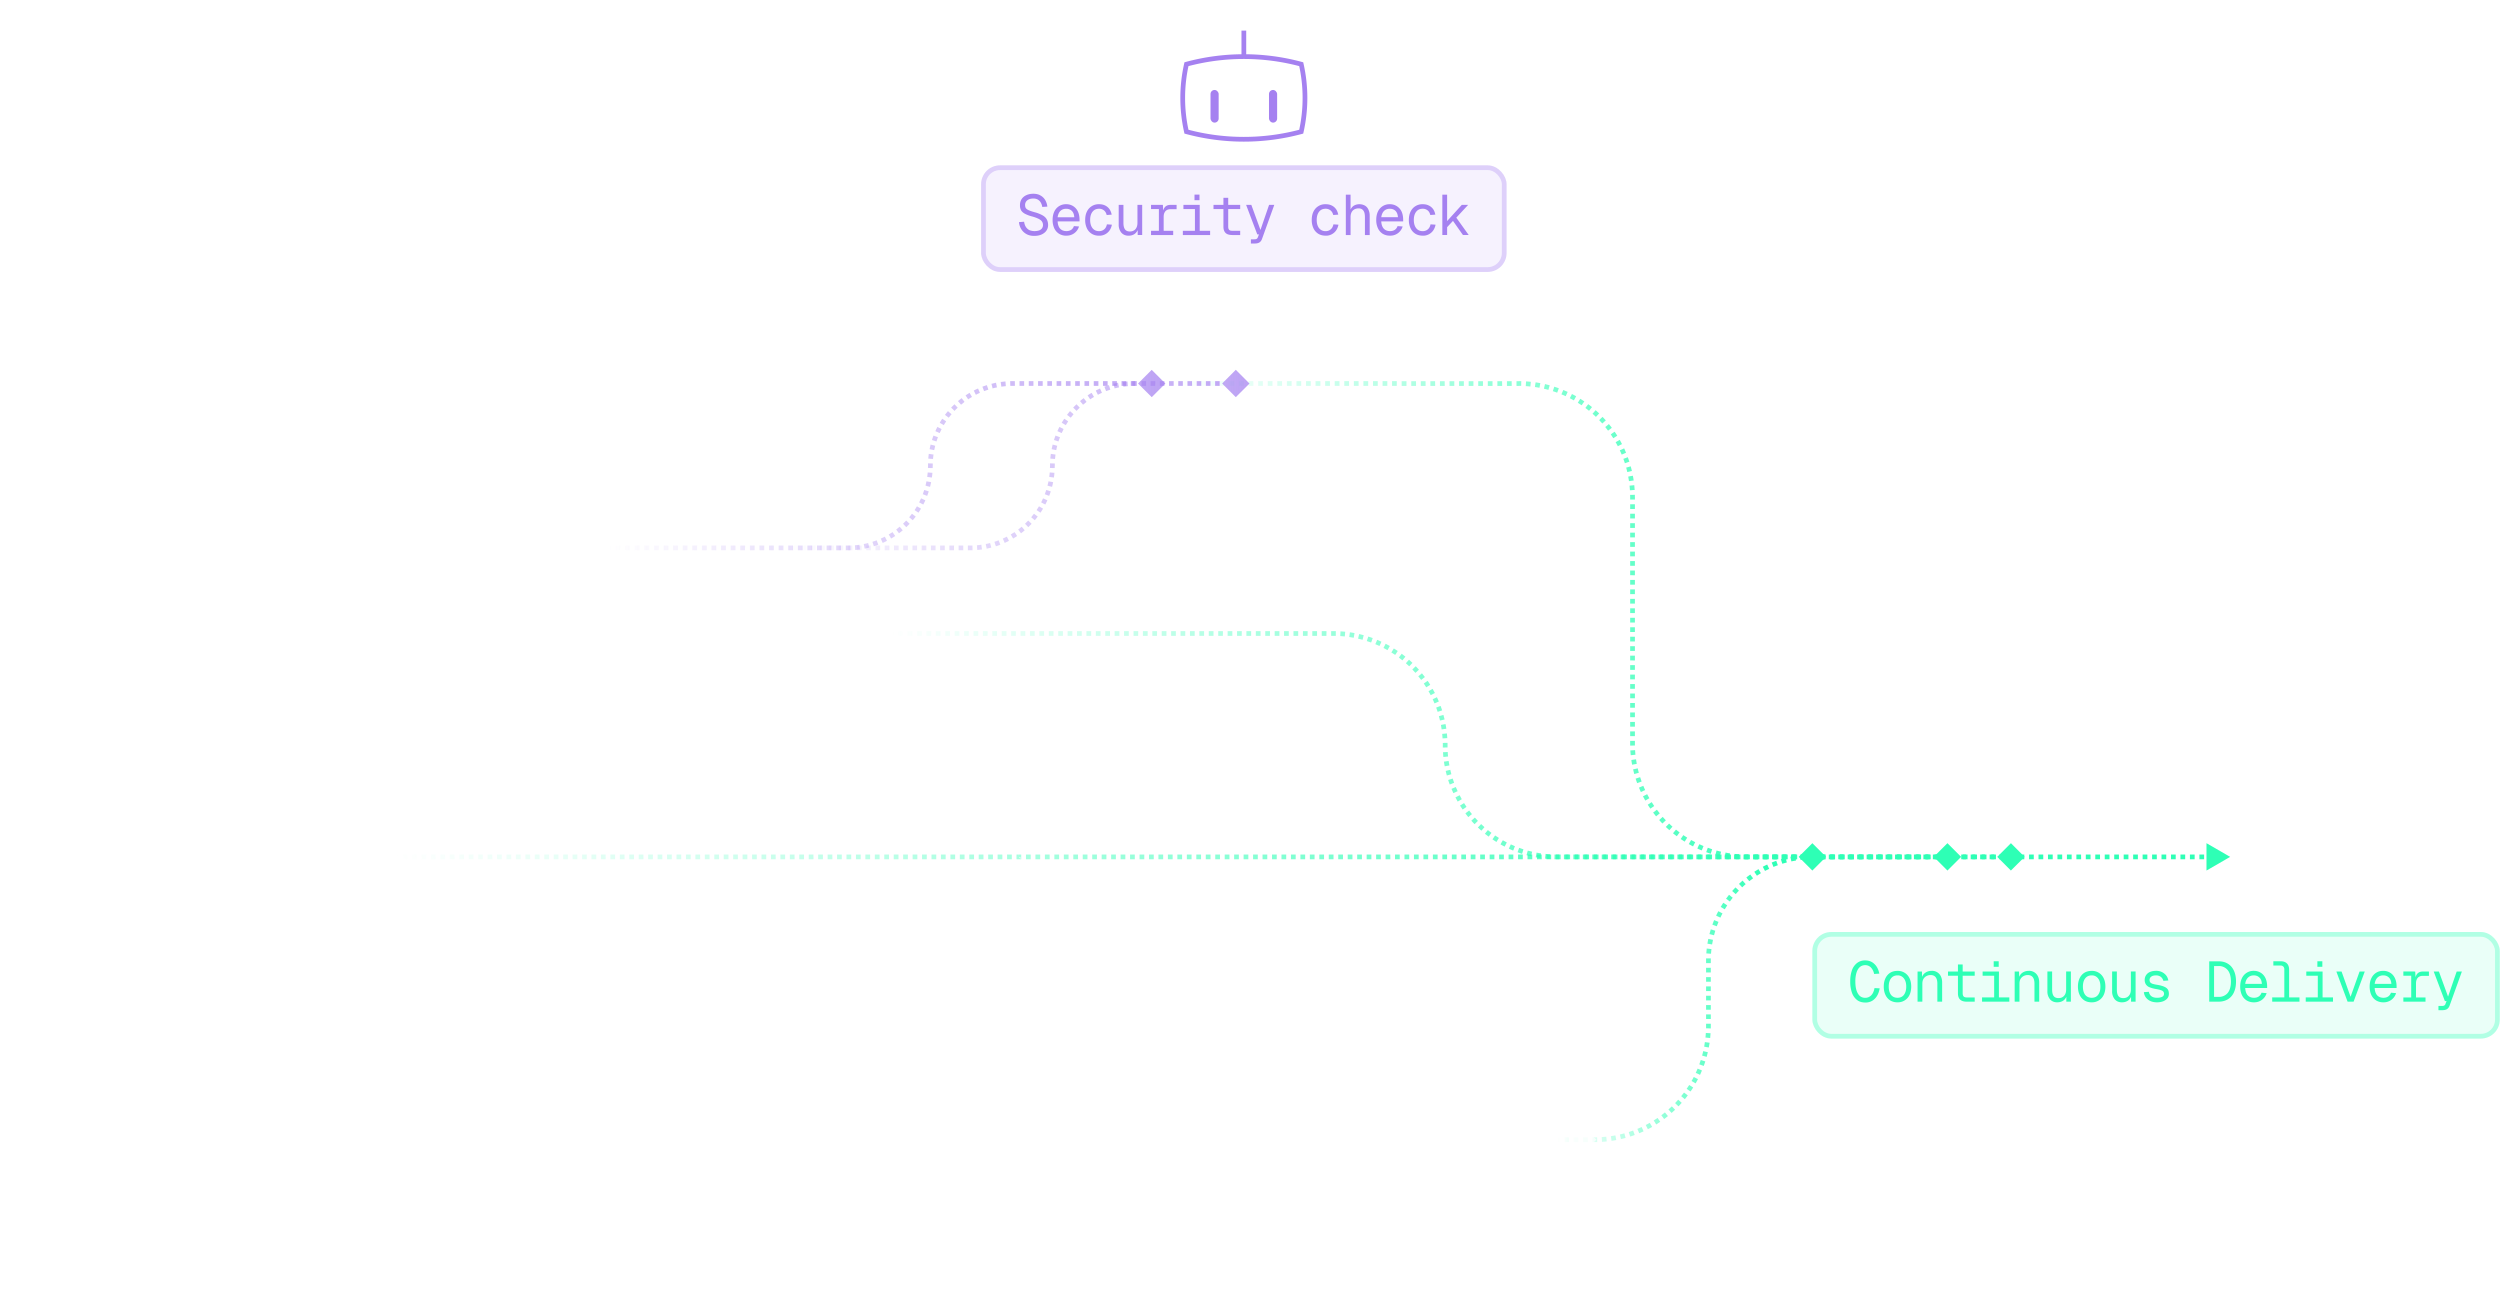 <svg xmlns="http://www.w3.org/2000/svg" fill="none" viewBox="0 0 528 273"><rect width="165.28" height="22.66" y="196.84" fill="#fff" fill-opacity=".1" rx="4"/><rect width="164.28" height="21.66" x=".5" y="197.34" stroke="#fff" stroke-opacity=".3" rx="3.5"/><path fill="#fff" d="M152.1 211.55v-6.36h.92l.03 1.62-.12-.11a2 2 0 0 1 1.2-1.48c.3-.12.61-.18.94-.18a2.04 2.04 0 0 1 1.96 1.2c.16.36.25.77.25 1.21v4.1h-1.01v-3.8c0-.6-.12-1.05-.35-1.35-.23-.31-.59-.47-1.07-.47-.32 0-.62.07-.88.22-.27.13-.48.34-.64.6-.15.27-.23.6-.23 1v3.8h-1Zm-4.25.14a2.9 2.9 0 0 1-1.54-.4 2.73 2.73 0 0 1-1-1.16c-.24-.5-.36-1.1-.36-1.76 0-.68.12-1.27.36-1.77s.57-.88 1-1.15c.44-.27.96-.4 1.54-.4a2.7 2.7 0 0 1 2.54 1.56c.24.49.36 1.08.36 1.76 0 .67-.12 1.26-.36 1.76a2.7 2.7 0 0 1-2.54 1.56Zm0-.96c.58 0 1.04-.2 1.36-.62.32-.43.49-1 .49-1.74s-.17-1.32-.5-1.73a1.6 1.6 0 0 0-1.35-.64c-.58 0-1.04.21-1.37.64-.32.41-.48 1-.48 1.73s.16 1.31.48 1.74c.33.41.79.62 1.37.62Zm-6.92.82v-6.36h1v6.36h-1Zm-2.55 0v-.9h5.76v.9h-5.76Zm.12-5.48v-.88h3.44v.88h-3.45Zm2.34-1.88v-1.17h1.05v1.17h-1.05Zm-5.72 7.36c-.62 0-1.08-.15-1.38-.44-.3-.28-.46-.72-.46-1.32v-6.1h1v6.1c0 .3.08.52.21.67.14.13.35.2.63.2h1.7v.89h-1.7Zm-3.94-5.48v-.88h5.64v.88h-5.64Zm-4.68 5.62c-.4 0-.76-.07-1.08-.21a1.83 1.83 0 0 1-.75-.6 1.56 1.56 0 0 1-.28-.92c0-.54.16-.96.48-1.26.33-.3.84-.52 1.54-.66l2.14-.43c0-.54-.13-.95-.38-1.21-.24-.26-.58-.4-1.04-.4-.44 0-.78.1-1.03.3-.25.2-.42.48-.52.84l-1.07-.08c.12-.6.4-1.08.86-1.45a2.68 2.68 0 0 1 1.76-.57c.77 0 1.36.24 1.79.7.42.46.63 1.09.63 1.9v2.64c0 .14.03.24.1.3.06.05.16.08.29.08h.4v.89a1.54 1.54 0 0 1-.22 0 3.92 3.92 0 0 1-.3.02c-.28 0-.5-.04-.7-.13a.9.9 0 0 1-.42-.42 1.9 1.9 0 0 1-.15-.77h.19c-.06.27-.2.52-.41.75a2.23 2.23 0 0 1-.8.51c-.31.12-.66.18-1.02.18Zm.1-.89c.43 0 .8-.07 1.08-.21.29-.16.5-.36.65-.63a1.97 1.97 0 0 0 .21-.93v-.56l-1.94.39c-.43.08-.73.2-.9.37a.84.84 0 0 0-.25.64c0 .3.1.52.3.7.2.15.5.23.85.23Zm-6.95.75v-6.36h.83l.1 1.6-.1-.02c.08-.54.26-.94.52-1.2.27-.25.63-.38 1.08-.38h1.3v.91h-1.29c-.3 0-.57.06-.79.2-.2.11-.37.3-.48.53-.11.23-.17.53-.17.88v3.84h-1Zm-1.66 0v-.89h4.68v.89h-4.68Zm0-5.47v-.9h2.2v.9H118Zm-4.35 7.41a3.21 3.21 0 0 1-1.24-.23 2.48 2.48 0 0 1-.92-.64 2.22 2.22 0 0 1-.5-.98l1.05-.07c.1.3.26.53.5.7.25.17.62.26 1.1.26.58 0 1.02-.11 1.33-.35.31-.23.47-.58.47-1.04v-1.03a1.77 1.77 0 0 1-.74.8c-.33.2-.7.3-1.12.3a2.67 2.67 0 0 1-1.44-.4 2.77 2.77 0 0 1-.99-1.09c-.23-.46-.35-1-.35-1.6 0-.6.12-1.13.35-1.59.23-.46.55-.83.96-1.1a2.59 2.59 0 0 1 1.42-.39c.45 0 .85.1 1.2.31.36.21.61.5.75.84v-1h.96v5.92c0 .5-.1.92-.33 1.28a2.1 2.1 0 0 1-.96.81c-.42.2-.92.3-1.5.3Zm-.03-3.24c.55 0 .98-.19 1.31-.56.33-.39.5-.9.5-1.56.01-.44-.06-.82-.21-1.13a1.59 1.59 0 0 0-.64-.73 1.73 1.73 0 0 0-.96-.27c-.56 0-1 .2-1.3.58-.3.37-.46.9-.46 1.55s.16 1.17.47 1.56c.32.37.75.56 1.3.56Zm-6.66 1.44a2.9 2.9 0 0 1-1.56-.4 2.73 2.73 0 0 1-1.01-1.16c-.23-.5-.35-1.1-.35-1.76 0-.67.12-1.26.35-1.75a2.7 2.7 0 0 1 2.52-1.58c.55 0 1.04.14 1.46.4.43.26.76.63 1 1.13.24.5.36 1.1.36 1.8v.3h-4.63c.04.69.22 1.2.54 1.55.32.34.76.51 1.32.51.41 0 .75-.1 1.02-.29.27-.2.46-.46.56-.78l1.08.09a2.7 2.7 0 0 1-2.66 1.94Zm-1.86-3.9h3.52c-.04-.61-.22-1.07-.54-1.35-.3-.3-.7-.44-1.17-.44-.49 0-.9.16-1.21.46-.32.3-.52.74-.6 1.33Zm-4.15 3.76c-.62 0-1.08-.15-1.38-.44-.3-.28-.46-.72-.46-1.32v-6.1h1.01v6.1c0 .3.07.52.2.67.14.13.35.2.63.2h1.7v.89h-1.7ZM97 206.07v-.88h5.64v.88H97Zm-6.42 5.48v-6.36h.92l.04 1.62-.12-.11a2 2 0 0 1 .43-.93 2 2 0 0 1 .77-.55c.3-.12.6-.18.93-.18a2.04 2.04 0 0 1 1.96 1.2c.17.36.25.77.25 1.21v4.1h-1v-3.8c0-.6-.12-1.05-.36-1.35-.23-.31-.58-.47-1.06-.47-.33 0-.63.07-.9.22-.26.13-.47.34-.63.6-.15.27-.23.6-.23 1v3.8h-1Zm-6.89 0v-1.01h2.13v-6.5h-2.13v-1.01h5.28v1h-2.12v6.5h2.12v1.02H83.7Zm-10.9.14c-.56 0-1.04-.1-1.44-.29a2.45 2.45 0 0 1-.94-.77 2.22 2.22 0 0 1-.39-1.09l1.06-.07c.06.4.23.7.51.92.3.23.69.34 1.2.34.46 0 .83-.07 1.08-.2.27-.14.4-.35.4-.64a.75.75 0 0 0-.13-.45.98.98 0 0 0-.5-.3c-.23-.1-.59-.18-1.05-.26a6.4 6.4 0 0 1-1.45-.4 1.64 1.64 0 0 1-.73-.63 1.74 1.74 0 0 1-.22-.89 1.79 1.79 0 0 1 1.09-1.67c.36-.16.8-.25 1.32-.25a2.63 2.63 0 0 1 2.17 1.03c.21.3.35.64.41 1.01l-1.05.07a1.38 1.38 0 0 0-.28-.58 1.25 1.25 0 0 0-.52-.41 1.65 1.65 0 0 0-.74-.16c-.46 0-.8.1-1.03.28a.85.85 0 0 0-.34.68c0 .22.05.4.16.52.1.13.27.23.5.31.23.07.54.14.93.2.65.1 1.16.25 1.52.41.36.16.61.36.76.6.14.24.21.54.21.9 0 .37-.11.7-.33.96-.22.27-.52.47-.9.62a3.57 3.57 0 0 1-1.29.21Zm-7.4 0c-.64 0-1.14-.21-1.52-.63a2.61 2.61 0 0 1-.56-1.78v-4.1h1V209c0 .62.11 1.08.33 1.37.22.29.56.43 1.02.43.5 0 .89-.16 1.17-.48.3-.32.44-.77.44-1.34v-3.8h1v6.37h-.96v-1.57l.16.08c-.13.52-.37.92-.73 1.21-.36.28-.81.42-1.36.42Zm-6.4 0c-.58 0-1.1-.13-1.53-.4a2.73 2.73 0 0 1-1.01-1.16c-.24-.5-.36-1.1-.36-1.76 0-.68.12-1.27.36-1.77s.57-.88 1-1.15c.45-.27.96-.4 1.54-.4a2.7 2.7 0 0 1 2.54 1.56c.25.49.37 1.08.37 1.76 0 .67-.12 1.26-.36 1.76a2.7 2.7 0 0 1-2.55 1.56Zm0-.96c.59 0 1.04-.2 1.36-.62.33-.43.49-1 .49-1.74s-.16-1.32-.5-1.73A1.6 1.6 0 0 0 59 206c-.58 0-1.04.21-1.37.64-.32.41-.48 1-.48 1.73s.16 1.31.48 1.74c.33.41.79.62 1.37.62Zm-7.28.96a1.9 1.9 0 0 1-1.5-.63 2.61 2.61 0 0 1-.57-1.78v-4.1h1V209c0 .62.11 1.08.33 1.37.22.29.56.43 1.02.43.5 0 .89-.16 1.18-.48.28-.32.43-.77.43-1.34v-3.8h1v6.37h-.95v-1.57l.15.08c-.13.52-.37.92-.73 1.21-.36.28-.81.42-1.36.42Zm-8.98-.14v-6.36h.92l.04 1.62-.12-.11a2 2 0 0 1 .43-.93 2 2 0 0 1 .77-.55c.3-.12.6-.18.93-.18a2.04 2.04 0 0 1 1.96 1.2c.17.36.25.77.25 1.21v4.1h-1v-3.8c0-.6-.12-1.05-.35-1.35-.23-.31-.6-.47-1.07-.47a1.78 1.78 0 0 0-1.53.82c-.15.27-.22.6-.22 1v3.8h-1.01Zm-4.33 0v-6.36h1.01v6.36h-1Zm-2.55 0v-.9h5.76v.9h-5.76Zm.12-5.48v-.88h3.44v.88h-3.44Zm2.34-1.88v-1.17h1.05v1.17h-1.05Zm-5.72 7.36c-.62 0-1.08-.15-1.38-.44-.3-.28-.46-.72-.46-1.32v-6.1h1v6.1c0 .3.08.52.21.67.14.13.35.2.63.2h1.7v.89h-1.7Zm-3.94-5.48v-.88h5.64v.88h-5.64Zm-6.43 5.48v-6.36h.93l.03 1.62-.12-.11a2 2 0 0 1 1.2-1.48c.3-.12.61-.18.94-.18a2.04 2.04 0 0 1 1.96 1.2c.16.36.25.77.25 1.21v4.1H26.4v-3.8c0-.6-.12-1.05-.35-1.35-.23-.31-.59-.47-1.07-.47-.33 0-.62.07-.89.22-.26.13-.47.34-.63.6-.15.27-.23.6-.23 1v3.8h-1Zm-4.24.14a2.9 2.9 0 0 1-1.54-.4 2.73 2.73 0 0 1-1-1.16c-.24-.5-.36-1.1-.36-1.76 0-.68.12-1.27.36-1.77s.57-.88 1-1.15c.44-.27.96-.4 1.54-.4a2.7 2.7 0 0 1 2.54 1.56c.24.49.36 1.08.36 1.76 0 .67-.12 1.26-.36 1.76a2.7 2.7 0 0 1-2.54 1.56Zm0-.96c.58 0 1.04-.2 1.36-.62.32-.43.49-1 .49-1.74s-.17-1.32-.5-1.73a1.6 1.6 0 0 0-1.35-.64c-.58 0-1.04.21-1.37.64-.32.41-.48 1-.48 1.73s.16 1.31.48 1.74c.33.41.79.62 1.37.62Zm-6.81 1c-.68 0-1.26-.17-1.73-.53a3.34 3.34 0 0 1-1.08-1.54A6.96 6.96 0 0 1 8 207.3a7 7 0 0 1 .36-2.38 3.3 3.3 0 0 1 1.08-1.53 2.72 2.72 0 0 1 1.73-.55c.75 0 1.39.24 1.92.74.53.49.88 1.17 1.05 2.05l-1.1.07a2.61 2.61 0 0 0-.7-1.39 1.63 1.63 0 0 0-1.17-.47c-.46 0-.84.14-1.15.41-.3.27-.54.66-.7 1.18a6.34 6.34 0 0 0-.24 1.87c0 .73.08 1.35.24 1.86.16.51.4.9.7 1.18.3.26.7.4 1.15.4.5 0 .91-.18 1.26-.53.34-.34.57-.85.7-1.53l1.09.06c-.16.93-.5 1.67-1.04 2.2-.53.54-1.2.8-2.01.8Z"/><rect width="145.18" height="22.51" x="382.77" y="196.84" fill="#2EFFB5" fill-opacity=".1" rx="4"/><rect width="144.18" height="21.51" x="383.27" y="197.34" stroke="#2EFFB5" stroke-opacity=".3" rx="3.5"/><path fill="#2EFFB5" d="M515 213.35v-.89h.74a1 1 0 0 0 .49-.1.59.59 0 0 0 .25-.33l.23-.6h-.35l-2.36-6.24h1.1l1.93 5.3 1.82-5.3h1.1l-2.58 7.16c-.12.35-.3.6-.54.76-.24.16-.57.24-1 .24h-.82Zm-5.75-1.8v-6.36h.84l.1 1.6-.1-.02c.08-.54.25-.94.52-1.2.27-.25.63-.38 1.08-.38h1.3v.91h-1.3c-.3 0-.57.06-.78.2-.21.11-.37.3-.48.53-.11.23-.17.53-.17.88v3.84h-1Zm-1.66 0v-.89h4.68v.89h-4.68Zm0-5.47v-.9h2.21v.9h-2.2Zm-4.2 5.61a2.9 2.9 0 0 1-1.56-.4 2.73 2.73 0 0 1-1.01-1.16c-.23-.5-.35-1.1-.35-1.76 0-.67.12-1.26.35-1.75.24-.5.57-.88 1-1.16.43-.28.94-.42 1.52-.42.55 0 1.04.14 1.46.4.43.26.76.63 1 1.13.24.5.36 1.1.36 1.8v.3h-4.63c.04.69.22 1.2.54 1.55.33.34.77.51 1.32.51.41 0 .75-.1 1.02-.29.27-.2.46-.46.56-.78l1.08.09a2.7 2.7 0 0 1-2.66 1.94Zm-1.86-3.9h3.53c-.05-.61-.23-1.07-.54-1.35-.32-.3-.7-.44-1.18-.44-.49 0-.9.16-1.21.46-.31.3-.51.74-.6 1.33Zm-5.72 3.76-2.37-6.36h1.1l1.9 5.33 1.9-5.33h1.1l-2.36 6.36h-1.27Zm-6.29 0v-6.36h1.01v6.36h-1Zm-2.55 0v-.9h5.76v.9h-5.76Zm.12-5.48v-.88h3.44v.88h-3.44Zm2.34-1.88v-1.17h1.05v1.17h-1.05Zm-6.98 7.36v-6.82a.81.81 0 0 0-.22-.6.81.81 0 0 0-.6-.21h-1.5v-.9h1.55c.58 0 1.02.16 1.32.46.3.3.46.74.46 1.32v6.75h-1.01Zm-2.56 0v-.9h5.76v.9h-5.76Zm-3.84.14a2.9 2.9 0 0 1-1.56-.4 2.73 2.73 0 0 1-1.01-1.16c-.23-.5-.35-1.1-.35-1.76 0-.67.12-1.26.35-1.75a2.7 2.7 0 0 1 2.52-1.58c.55 0 1.04.14 1.46.4.43.26.76.63 1 1.13.24.5.36 1.1.36 1.8v.3h-4.63c.04.69.22 1.2.54 1.55.32.34.76.51 1.32.51.41 0 .75-.1 1.02-.29.27-.2.46-.46.56-.78l1.08.09a2.7 2.7 0 0 1-2.66 1.94Zm-1.86-3.9h3.52c-.04-.61-.22-1.07-.54-1.35-.3-.3-.7-.44-1.17-.44-.49 0-.9.16-1.21.46-.32.3-.52.74-.6 1.33Zm-7.6 3.76v-8.52h2c.74 0 1.38.16 1.93.5.55.33.97.81 1.27 1.45.3.63.46 1.4.46 2.32 0 .91-.16 1.68-.46 2.31a3.2 3.2 0 0 1-1.27 1.44c-.55.33-1.19.5-1.92.5h-2.02Zm1.02-1.01h.93a2.4 2.4 0 0 0 1.93-.8c.46-.55.7-1.36.7-2.44 0-1.08-.24-1.9-.7-2.44a2.37 2.37 0 0 0-1.93-.83h-.93v6.5Zm-12.06 1.15c-.55 0-1.03-.1-1.43-.29a2.45 2.45 0 0 1-.94-.77 2.22 2.22 0 0 1-.39-1.09l1.06-.07c.06.4.23.7.51.92.3.23.69.34 1.2.34.46 0 .83-.07 1.08-.2.27-.14.4-.35.4-.64a.75.75 0 0 0-.13-.45.98.98 0 0 0-.5-.3c-.23-.1-.59-.18-1.05-.26a6.38 6.38 0 0 1-1.45-.4 1.64 1.64 0 0 1-.73-.63 1.74 1.74 0 0 1-.22-.89 1.79 1.79 0 0 1 1.09-1.67c.36-.16.8-.25 1.32-.25a2.63 2.63 0 0 1 2.17 1.03c.21.3.35.64.41 1.01l-1.05.07a1.38 1.38 0 0 0-.28-.58 1.25 1.25 0 0 0-.52-.41 1.65 1.65 0 0 0-.74-.16c-.46 0-.8.1-1.03.28a.85.85 0 0 0-.34.68c0 .22.05.4.16.52.1.13.27.23.5.31.23.07.54.14.93.2.65.1 1.16.25 1.52.41.36.16.61.36.76.6.14.24.21.54.21.9 0 .37-.11.7-.33.96-.22.27-.52.47-.9.62a3.57 3.57 0 0 1-1.29.21Zm-7.4 0c-.63 0-1.13-.21-1.51-.63a2.61 2.61 0 0 1-.56-1.78v-4.1h1V209c0 .62.11 1.08.33 1.37.22.29.56.43 1.02.43.5 0 .89-.16 1.17-.48.3-.32.44-.77.44-1.34v-3.8h1v6.37h-.96v-1.57l.16.08c-.13.52-.37.92-.73 1.21-.36.28-.81.42-1.36.42Zm-6.39 0c-.58 0-1.1-.13-1.53-.4a2.73 2.73 0 0 1-1.01-1.16c-.24-.5-.36-1.1-.36-1.76 0-.68.12-1.27.36-1.77s.57-.88 1-1.15c.44-.27.96-.4 1.54-.4a2.7 2.7 0 0 1 2.54 1.56c.24.49.36 1.08.36 1.76 0 .67-.12 1.26-.36 1.76a2.7 2.7 0 0 1-2.54 1.56Zm0-.96c.59 0 1.04-.2 1.36-.62.33-.43.49-1 .49-1.74s-.16-1.32-.5-1.73a1.6 1.6 0 0 0-1.35-.64c-.58 0-1.04.21-1.37.64-.32.41-.48 1-.48 1.73s.16 1.31.48 1.74c.33.41.79.62 1.37.62Zm-7.28.96c-.63 0-1.13-.21-1.51-.63a2.61 2.61 0 0 1-.56-1.78v-4.1h1V209c0 .62.11 1.08.33 1.37.22.29.56.43 1.02.43.5 0 .89-.16 1.17-.48.3-.32.44-.77.44-1.34v-3.8h1v6.37h-.96v-1.57l.16.08c-.13.52-.37.92-.73 1.21-.36.28-.81.42-1.36.42Zm-8.98-.14v-6.36h.92l.04 1.62-.12-.11a2 2 0 0 1 .43-.93 2 2 0 0 1 .77-.55c.3-.12.6-.18.93-.18a2.04 2.04 0 0 1 1.96 1.2c.17.36.25.77.25 1.21v4.1h-1v-3.8c0-.6-.12-1.05-.35-1.35-.23-.31-.6-.47-1.07-.47-.33 0-.62.07-.89.22-.26.13-.47.34-.63.6-.16.27-.23.6-.23 1v3.8h-1.01Zm-4.33 0v-6.36h1v6.36h-1Zm-2.56 0v-.9h5.76v.9h-5.76Zm.12-5.48v-.88h3.45v.88h-3.44Zm2.34-1.88v-1.17h1.06v1.17h-1.06Zm-5.71 7.36c-.62 0-1.08-.15-1.38-.44-.3-.28-.46-.72-.46-1.32v-6.1h1v6.1c0 .3.08.52.21.67.14.13.35.2.63.2h1.7v.89h-1.7Zm-3.94-5.48v-.88h5.64v.88h-5.64Zm-6.43 5.48v-6.36h.93l.03 1.62-.12-.11c.08-.38.23-.69.43-.93a2 2 0 0 1 .77-.55c.3-.12.61-.18.94-.18a2.04 2.04 0 0 1 1.96 1.2c.16.36.25.77.25 1.21v4.1h-1.01v-3.8c0-.6-.12-1.05-.35-1.35-.23-.31-.59-.47-1.07-.47-.33 0-.62.07-.89.22-.26.13-.47.34-.63.6-.15.27-.23.6-.23 1v3.8h-1Zm-4.24.14a2.9 2.9 0 0 1-1.54-.4 2.73 2.73 0 0 1-1-1.16c-.24-.5-.36-1.1-.36-1.76 0-.68.12-1.27.36-1.77s.57-.88 1-1.15c.44-.27.96-.4 1.54-.4a2.7 2.7 0 0 1 2.54 1.56c.24.49.36 1.08.36 1.76 0 .67-.12 1.26-.36 1.76a2.7 2.7 0 0 1-2.54 1.56Zm0-.96c.58 0 1.04-.2 1.36-.62.32-.43.49-1 .49-1.74s-.17-1.32-.5-1.73a1.6 1.6 0 0 0-1.35-.64c-.58 0-1.04.21-1.37.64-.32.41-.48 1-.48 1.73s.16 1.31.48 1.74c.33.41.79.62 1.37.62Zm-6.81 1c-.68 0-1.26-.17-1.73-.53a3.34 3.34 0 0 1-1.08-1.54 6.96 6.96 0 0 1-.36-2.36 7 7 0 0 1 .36-2.38 3.3 3.3 0 0 1 1.08-1.53 2.72 2.72 0 0 1 1.73-.55c.75 0 1.39.24 1.92.74.53.49.88 1.17 1.05 2.05l-1.1.07a2.61 2.61 0 0 0-.7-1.39 1.63 1.63 0 0 0-1.17-.47c-.46 0-.84.14-1.15.41-.3.27-.54.66-.7 1.18a6.34 6.34 0 0 0-.24 1.87c0 .73.08 1.35.24 1.86.16.51.4.9.7 1.18.3.26.7.4 1.15.4.5 0 .91-.18 1.26-.53.34-.34.57-.85.7-1.53l1.09.06c-.16.93-.5 1.67-1.04 2.2-.53.54-1.2.8-2.01.8Z"/><path stroke="#A581F0" d="M250.58 13.56a46.54 46.54 0 0 1 24.24 0 32.57 32.57 0 0 1 0 14.25 46.58 46.58 0 0 1-24.24 0 32.57 32.57 0 0 1 0-14.25Zm12.12-1.88V6.47"/><g filter="url(#a)"><rect width="1.72" height="6.9" x="255.66" y="19" fill="#A581F0" rx=".86"/></g><g filter="url(#b)"><rect width="1.72" height="6.9" x="268.01" y="19" fill="#A581F0" rx=".86"/></g><rect width="110.98" height="22.51" x="207.21" y="34.92" fill="#A581F0" fill-opacity=".1" rx="4"/><rect width="109.98" height="21.51" x="207.71" y="35.42" stroke="#A581F0" stroke-opacity=".3" rx="3.5"/><path fill="#A581F0" d="M304.62 49.63v-8.52h1.01v5.58l3.1-3.42h1.34l-2.5 2.7 2.62 3.66h-1.22l-2.1-2.98-1.24 1.33v1.65h-1Zm-4.14.14c-.6 0-1.11-.13-1.55-.4a2.7 2.7 0 0 1-1.02-1.16 4.04 4.04 0 0 1-.36-1.76c0-.67.12-1.26.36-1.75a2.74 2.74 0 0 1 2.56-1.57c.48 0 .9.08 1.26.26.37.17.68.42.92.74s.4.73.49 1.2l-1.06.08c-.1-.43-.28-.75-.57-.98a1.56 1.56 0 0 0-1.03-.34c-.59 0-1.05.2-1.38.63-.33.42-.5 1-.5 1.73s.17 1.32.5 1.74c.33.42.8.63 1.38.63.4 0 .76-.12 1.05-.36.3-.24.5-.6.6-1.08l1.06.07a3.1 3.1 0 0 1-.5 1.23 2.6 2.6 0 0 1-2.21 1.1Zm-6.9 0a2.9 2.9 0 0 1-1.56-.4 2.73 2.73 0 0 1-1-1.16 4.04 4.04 0 0 1-.36-1.76c0-.67.12-1.26.35-1.75a2.68 2.68 0 0 1 2.52-1.57 2.7 2.7 0 0 1 2.47 1.52c.23.5.35 1.1.35 1.81v.3h-4.63c.04.68.22 1.2.54 1.54.33.34.77.51 1.32.51.42 0 .76-.1 1.02-.28.27-.2.46-.46.56-.78l1.08.08a2.7 2.7 0 0 1-2.66 1.94Zm-1.86-3.9h3.53c-.05-.61-.23-1.06-.54-1.35-.31-.29-.7-.43-1.18-.43-.49 0-.9.15-1.21.45-.31.3-.51.74-.6 1.34Zm-7.48 3.76v-8.52h1v3.57l-.12-.03c.08-.35.22-.64.41-.86.2-.23.43-.4.71-.5a2.43 2.43 0 0 1 2.06.15c.32.2.56.48.72.85.17.36.26.78.26 1.25v4.1h-1.01v-3.81c0-.62-.11-1.08-.34-1.37-.21-.3-.55-.45-1-.45-.5 0-.92.16-1.23.47-.3.32-.46.77-.46 1.36v3.8h-1Zm-4.27.14c-.6 0-1.1-.13-1.55-.4a2.7 2.7 0 0 1-1.02-1.16 4.04 4.04 0 0 1-.36-1.76c0-.67.12-1.26.36-1.75a2.74 2.74 0 0 1 2.57-1.57c.47 0 .9.08 1.26.26.37.17.67.42.91.74s.4.73.5 1.2l-1.06.08c-.1-.43-.3-.75-.58-.98a1.56 1.56 0 0 0-1.03-.34c-.59 0-1.05.2-1.38.63-.33.42-.5 1-.5 1.73s.17 1.32.5 1.74c.34.42.8.63 1.38.63.4 0 .76-.12 1.05-.36.3-.24.5-.6.6-1.08l1.06.07a3.1 3.1 0 0 1-.5 1.23 2.6 2.6 0 0 1-2.21 1.1Zm-15.78 1.66v-.89h.73c.22 0 .39-.03.49-.1a.59.59 0 0 0 .25-.33l.23-.6h-.35l-2.36-6.24h1.1l1.93 5.3 1.82-5.3h1.1l-2.58 7.16c-.12.35-.3.6-.54.76-.24.16-.57.24-1 .24h-.82Zm-3.96-1.8c-.62 0-1.08-.14-1.38-.43-.3-.29-.46-.73-.46-1.32v-6.1h1.01v6.1c0 .3.07.52.2.66.14.14.35.2.63.2h1.7v.9h-1.7Zm-3.94-5.47v-.89h5.64v.89h-5.64Zm-3.92 5.47v-6.36h1.01v6.36h-1Zm-2.55 0v-.89h5.76v.9h-5.76Zm.12-5.47v-.89h3.44v.89h-3.44Zm2.34-1.88V41.1h1.05v1.18h-1.05Zm-7.52 7.35v-6.36h.84l.1 1.61-.1-.03c.08-.54.25-.94.52-1.2.27-.25.63-.38 1.08-.38h1.3v.91h-1.3c-.3 0-.57.07-.78.2-.21.12-.37.3-.48.54-.12.23-.17.52-.17.87v3.84h-1.01Zm-1.66 0v-.89h4.68v.9h-4.68Zm0-5.47v-.89h2.21v.89h-2.2Zm-4.75 5.62c-.64 0-1.14-.22-1.52-.64a2.61 2.61 0 0 1-.56-1.78v-4.09h1v3.82c0 .61.12 1.07.33 1.36.23.3.57.44 1.02.44.5 0 .89-.16 1.18-.48.29-.33.43-.78.43-1.35v-3.79h1v6.36h-.95v-1.57l.15.08c-.12.52-.37.93-.73 1.22-.36.28-.81.42-1.35.42Zm-6.23 0c-.6 0-1.1-.14-1.55-.41a2.7 2.7 0 0 1-1.02-1.16 4.04 4.04 0 0 1-.36-1.76c0-.67.12-1.26.36-1.75a2.74 2.74 0 0 1 2.57-1.57c.47 0 .9.08 1.26.26.37.17.67.42.91.74s.4.73.5 1.2l-1.06.08c-.1-.43-.29-.75-.58-.98a1.56 1.56 0 0 0-1.03-.34c-.58 0-1.04.2-1.38.63-.33.42-.5 1-.5 1.73s.17 1.32.5 1.74c.34.42.8.63 1.38.63.4 0 .76-.12 1.06-.36.3-.24.5-.6.6-1.08l1.05.07a3.1 3.1 0 0 1-.5 1.23 2.6 2.6 0 0 1-2.2 1.1Zm-6.9 0a2.9 2.9 0 0 1-1.55-.41 2.73 2.73 0 0 1-1.01-1.16 4.19 4.19 0 0 1-.35-1.76c0-.67.12-1.26.35-1.75a2.68 2.68 0 0 1 2.52-1.57 2.65 2.65 0 0 1 2.46 1.52c.24.5.36 1.1.36 1.81v.3h-4.63c.04.68.22 1.2.54 1.54.33.34.77.51 1.32.51.41 0 .75-.1 1.02-.28.27-.2.46-.46.56-.78l1.08.08a2.7 2.7 0 0 1-2.66 1.94Zm-1.85-3.9h3.52c-.04-.62-.22-1.07-.54-1.36-.3-.29-.7-.43-1.17-.43-.49 0-.9.15-1.21.45-.31.3-.51.74-.6 1.34Zm-4.96 3.94c-.6 0-1.13-.12-1.6-.37a2.98 2.98 0 0 1-1.1-1.02 3.3 3.3 0 0 1-.5-1.52l1.08-.08c.06.43.18.79.36 1.08.2.3.44.52.73.68a3.05 3.05 0 0 0 2.06.08c.28-.1.48-.25.62-.44.14-.2.22-.44.22-.71 0-.27-.07-.5-.2-.7-.12-.22-.35-.4-.7-.59a8.02 8.02 0 0 0-1.5-.54 7.16 7.16 0 0 1-1.43-.55c-.36-.2-.63-.44-.8-.73a2.17 2.17 0 0 1-.23-1.07c0-.48.1-.9.33-1.26s.56-.65.99-.85c.42-.2.92-.31 1.5-.31s1.1.12 1.5.36c.42.23.75.55 1 .96.24.4.4.87.46 1.4l-1.08.06a2.5 2.5 0 0 0-.3-.9 1.64 1.64 0 0 0-.62-.64 1.92 1.92 0 0 0-.98-.23c-.52 0-.94.13-1.26.38a1.2 1.2 0 0 0-.46.99c0 .26.05.48.16.66.12.16.33.32.63.45s.7.27 1.25.42a7 7 0 0 1 1.65.65c.42.24.71.53.89.86.18.33.28.73.28 1.2 0 .45-.13.85-.38 1.2s-.59.6-1.03.8c-.44.19-.95.28-1.53.28Z"/><path fill="url(#c)" d="m337.16 240.7-2.89 2.89-2.89-2.89 2.89-2.89 2.89 2.9Zm-2.89 0v.5h-.5v-1h.5v.5Zm-1.5 0v.5h-.99v-1h1v.5Zm-1.98 0v.5h-1v-1h1v.5Zm-1.99 0v.5h-1v-1h1v.5Zm-1.99 0v.5h-.99v-1h1v.5Zm-1.98 0v.5h-1v-1h1v.5Zm-2 0v.5h-.99v-1h1v.5Zm-1.98 0v.5h-1v-1h1v.5Zm-1.99 0v.5h-1v-1h1v.5Zm-1.99 0v.5h-1v-1h1v.5Zm-1.99 0v.5h-.99v-1h1v.5Zm-1.98 0v.5h-1v-1h1v.5Zm-2 0v.5h-.99v-1h1v.5Zm-1.98 0v.5h-1v-1h1v.5Zm-1.99 0v.5h-1v-1h1v.5Zm-1.99 0v.5h-.99v-1h1v.5Zm-1.98 0v.5h-1v-1h1v.5Zm-2 0v.5h-.99v-1h1v.5Zm-1.98 0v.5h-1v-1h1v.5Zm-1.99 0v.5h-1v-1h1v.5Zm-1.99 0v.5h-1v-1h1v.5Zm-1.98 0v.5h-1v-1h1v.5Zm-2 0v.5h-.99v-1h1v.5Zm-1.98 0v.5h-1v-1h1v.5Zm-1.99 0v.5h-1v-1h1v.5Zm-1.99 0v.5h-1v-1h1v.5Zm-1.99 0v.5h-.99v-1h1v.5Zm-1.98 0v.5h-1v-1h1v.5Zm-2 0v.5h-.99v-1h1v.5Zm-1.98 0v.5h-1v-1h1v.5Zm-1.99 0v.5h-1v-1h1v.5Zm-1.99 0v.5h-1v-1h1v.5Zm-1.98 0v.5h-1v-1h1v.5Zm-2 0v.5h-.99v-1h1v.5Zm-1.98 0v.5h-1v-1h1v.5Zm-1.99 0v.5h-1v-1h1v.5Zm-1.99 0v.5h-1v-1h1v.5Zm-1.99 0v.5h-.99v-1h1v.5Zm-1.98 0v.5h-1v-1h1v.5Zm-2 0v.5h-.99v-1h1v.5Zm-1.98 0v.5h-.5v-1h.5v.5Zm-.5 0v.5h-.5v-.5l.02-.5h.48v.5Zm-1.49-.04-.03.5a23.88 23.88 0 0 1-1-.09l.05-.5.05-.5.96.09-.03.5Zm-1.97-.2-.07.49a25.1 25.1 0 0 1-1-.17l.1-.49.08-.5c.32.07.64.12.96.17l-.07.5Zm-1.95-.37-.11.48a24.73 24.73 0 0 1-.98-.24l.13-.49.13-.48c.31.09.63.17.94.24l-.11.49Zm-1.91-.53-.15.48a23.97 23.97 0 0 1-.96-.33l.17-.47.17-.47.92.32-.15.47Zm-1.86-.68-.2.46a23.26 23.26 0 0 1-.92-.4l.2-.46.22-.45.89.39-.2.46Zm-1.8-.84-.23.45-.9-.48.25-.44.25-.43.86.46-.23.44Zm-1.73-.98-.26.43a25.18 25.18 0 0 1-.85-.56l.28-.41.28-.41.82.53-.27.42Zm-1.63-1.12-.3.4c-.27-.2-.54-.4-.8-.62l.31-.39.32-.39.76.6-.3.4Zm-1.54-1.25-.33.37a23 23 0 0 1-.75-.68l.35-.36.34-.36.72.66-.33.37Zm-1.44-1.37-.36.34a23 23 0 0 1-.68-.74l.37-.33.38-.33c.21.24.43.48.66.71l-.37.35Zm-1.3-1.49-.4.32a24.09 24.09 0 0 1-.62-.8l.4-.3.4-.3.6.76-.39.32Zm-1.2-1.59-.4.28a25.16 25.16 0 0 1-.56-.84l.42-.27.42-.26c.18.27.35.54.54.8l-.42.3Zm-1.05-1.68-.43.25-.49-.9.45-.22.44-.23c.15.29.3.57.47.85l-.44.25Zm-.9-1.76-.46.2a24.82 24.82 0 0 1-.4-.92l.45-.2.47-.18c.12.3.25.6.39.89l-.46.2Zm-.77-1.84-.47.17a23.97 23.97 0 0 1-.33-.95l.48-.16.48-.15.31.92-.47.17Zm-.6-1.89-.48.14a24.72 24.72 0 0 1-.25-.99l.49-.1.48-.12c.08.32.15.63.24.94l-.48.13Zm-.45-1.93-.49.1c-.06-.34-.12-.67-.16-1l.49-.08.5-.07.15.96-.49.1Zm-.28-1.96-.5.05a25.67 25.67 0 0 1-.08-1.01l.5-.03.5-.03c.02.32.04.64.08.97l-.5.05Zm-.12-1.98h-.5a28.68 28.68 0 0 1 0-.5h1v.49h-.5Zm0-.5h-.5v-.49h1v.5h-.5Zm0-1.47h-.5v-.97h1v.97h-.5Zm0-1.95h-.5v-.98h1v.98h-.5Zm0-1.96h-.5v-.97h1v.97h-.5Zm0-1.95h-.5v-.98h1v.98h-.5Zm0-1.96h-.5v-.97h1v.97h-.5Zm0-1.95h-.5v-.49h1v.49h-.5Zm0-.49h-.5l-.01-.49h.5l.5-.02v.51h-.5Zm-.05-1.49-.5.03-.08-.97.5-.05.5-.05.08 1.01-.5.03Zm-.2-1.97-.5.07a23.09 23.09 0 0 0-.16-.96l.5-.1.48-.08c.07.33.12.66.17 1l-.5.07Zm-.37-1.95-.49.11c-.07-.32-.15-.63-.24-.94l.49-.13.48-.14.25.98-.5.12Zm-.53-1.92-.47.16a24.25 24.25 0 0 0-.32-.92l.47-.17.47-.18.33.96-.48.15Zm-.68-1.86-.46.2a21.96 21.96 0 0 0-.4-.9l.46-.2.46-.22.4.93-.46.2Zm-.83-1.8-.45.23a23.33 23.33 0 0 0-.46-.85l.43-.25.44-.25.48.9-.44.22Zm-.99-1.72-.42.26a23.16 23.16 0 0 0-.53-.8l.41-.29.41-.28c.2.27.38.56.56.84l-.43.27Zm-1.12-1.64-.4.3-.6-.77.4-.31.38-.32.62.8-.4.3Zm-1.25-1.54-.37.33a23.36 23.36 0 0 0-.66-.71l.36-.35.36-.34.69.74-.38.33Zm-1.37-1.43-.35.36a23.4 23.4 0 0 0-.71-.66l.33-.37.33-.38.75.7-.35.35Zm-1.49-1.31-.31.39a23.43 23.43 0 0 0-.77-.6l.3-.4.3-.4c.27.2.54.4.8.62l-.32.39Zm-1.59-1.19-.28.41-.81-.53.26-.42.27-.43.85.56-.29.41Zm-1.68-1.05-.25.43-.85-.46.23-.44.23-.45.89.48-.25.44Zm-1.76-.91-.21.45-.9-.39.2-.46.2-.46.92.4-.21.46Zm-1.83-.76-.18.47a23.61 23.61 0 0 0-.92-.32l.16-.47.15-.48.96.33-.17.47Zm-1.9-.6-.13.48a24.41 24.41 0 0 0-.94-.24l.11-.49.12-.49.98.25-.13.48Zm-1.93-.45-.09.5a24.89 24.89 0 0 0-.96-.17l.07-.5.08-.49c.33.05.66.1 1 .17l-.1.49Zm-1.96-.28-.05.5c-.32-.04-.65-.07-.97-.09l.03-.5.03-.5c.34.03.68.05 1 .09l-.04.5Zm-1.98-.13-.01.5a19.8 19.8 0 0 0-.49 0v-1h.51l-.01.5Zm-.5 0v.5h-.5v-1h.5v.5Zm-1.5 0v.5h-1.01v-1h1v.5Zm-2.01 0v.5h-1v-1h1v.5Zm-2.01 0v.5h-1v-1h1v.5Zm-2.01 0v.5h-1v-1h1v.5Zm-2.01 0v.5h-1v-1h1v.5Zm-2.01 0v.5h-1v-1h1v.5Zm-2.01 0v.5h-1v-1h1v.5Zm-2.01 0v.5h-1v-1h1v.5Zm-2.01 0v.5h-1v-1h1v.5Zm-2 0v.5h-1.01v-1h1v.5Zm-2.02 0v.5h-1v-1h1v.5Zm-2 0v.5h-1.01v-1h1v.5Zm-2.02 0v.5h-1v-1h1v.5Zm-2 0v.5h-1.01v-1h1v.5Zm-2.02 0v.5h-1v-1h1v.5Zm-2 0v.5h-1.01v-1h1v.5Zm-2.01 0v.5h-1v-1h1v.5Zm-2.01 0v.5h-1v-1h1v.5Zm-2.01 0v.5h-1v-1h1v.5Zm-2.01 0v.5h-1v-1h1v.5Zm-2.01 0v.5h-1v-1h1v.5Zm-2.01 0v.5h-1v-1h1v.5Zm-2.01 0v.5h-1v-1h1v.5Zm-2.01 0v.5h-1v-1h1v.5Zm-2.01 0v.5h-1v-1h1v.5Zm-2 0v.5H154v-1h1v.5Zm-2.02 0v.5h-1v-1h1v.5Zm-2 0v.5h-1.01v-1h1v.5Zm-2.02 0v.5h-1v-1h1v.5Zm-2 0v.5h-1.01v-1h1v.5Zm-2.02 0v.5h-1v-1h1v.5Zm-2 0v.5h-1.01v-1h1v.5Zm-2.01 0v.5h-1v-1h1v.5Zm-2.01 0v.5h-1v-1h1v.5Zm-2.01 0v.5h-1v-1h1v.5Zm-2.01 0v.5h-1v-1h1v.5Zm-2.01 0v.5h-1v-1h1v.5Zm-2.01 0v.5h-1v-1h1v.5Zm-2.01 0v.5h-1v-1h1v.5Zm-2.01 0v.5h-1v-1h1v.5Zm-2 0v.5h-1.01v-1h1v.5Zm-2.02 0v.5h-1v-1h1v.5Zm-2 0v.5h-1.01v-1h1v.5Zm-2.02 0v.5h-1v-1h1v.5Zm-2 0v.5h-1.01v-1h1v.5Zm-2.02 0v.5h-1v-1h1v.5Zm-2 0v.5h-1.01v-1h1v.5Zm-2.01 0v.5h-1.01v-1h1v.5Zm-2.01 0v.5h-1v-1h1v.5Zm-2.01 0v.5h-1v-1h1v.5Zm-2.01 0v.5h-1v-1h1v.5Zm-2.01 0v.5h-1v-1h1v.5Zm-2.01 0v.5h-1v-1h1v.5Zm-2.01 0v.5h-1v-1h1v.5Zm-2.01 0v.5h-1v-1h1v.5Zm-2.01 0v.5h-1v-1h1v.5Zm-2.01 0v.5h-1v-1h1v.5Zm-2 0v.5H89.7v-1h1v.5Zm-2.02 0v.5h-1v-1h1v.5Zm-2 0v.5h-1.01v-1h1v.5Zm-2.02 0v.5h-1v-1h1v.5Zm-2 0v.5h-1.01v-1h1v.5Zm-2.02 0v.5h-.5v-1h.5v.5Z"/><path fill="url(#d)" d="m169.89 115.72-2.89-2.89-2.89 2.89 2.89 2.89 2.89-2.9Zm-2.89 0v-.5h-.47v1h.47v-.5Zm-1.42 0v-.5h-.95v1h.95v-.5Zm-1.9 0v-.5h-.95v1h.95v-.5Zm-1.9 0v-.5h-.94v1h.94v-.5Zm-1.9 0v-.5h-.94v1h.95v-.5Zm-1.9 0v-.5h-.94v1h.95v-.5Zm-1.89 0v-.5h-.47v1h.47v-.5Zm-.47 0v-.5h-.51l.01.5.01.5h.49v-.5Zm-1.49.04-.03-.5a23.88 23.88 0 0 0-1 .09l.04.5.05.5c.32-.04.65-.07.97-.09l-.03-.5Zm-1.97.2-.07-.49c-.34.05-.67.1-1 .17l.09.49.09.49.96-.16-.07-.5Zm-1.95.37-.12-.49-.98.25.13.48.14.49c.3-.09.62-.17.94-.24l-.11-.49Zm-1.92.53-.15-.48-.96.33.18.47.17.47c.3-.11.6-.22.92-.32l-.16-.47Zm-1.86.68-.19-.46-.93.4.21.46.21.45.9-.39-.2-.46Zm-1.8.83-.23-.44-.89.48.25.44.25.43.85-.46-.23-.44Zm-1.72.99-.27-.43-.84.56.28.41.28.41.81-.53-.26-.42Zm-1.64 1.12-.3-.4-.8.62.32.39.31.38.77-.6-.3-.4Zm-1.54 1.25-.33-.38-.74.69.34.36.35.36.71-.66-.33-.37Zm-1.43 1.37-.36-.34-.69.74.38.33.37.33.66-.71-.36-.35Zm-1.31 1.49-.4-.32-.61.8.4.3.4.3.6-.77-.4-.31Zm-1.19 1.59-.41-.28c-.2.27-.38.56-.56.84l.43.27.42.26.53-.8-.41-.3Zm-1.05 1.68-.44-.25-.48.9.45.22.44.23.46-.85-.43-.25Zm-.91 1.76-.45-.2a25.52 25.52 0 0 0-.41.92l.46.2.46.18.4-.89-.46-.2Zm-.76 1.84-.47-.18-.33.96.48.15.47.16c.1-.31.2-.62.32-.92l-.47-.17Zm-.6 1.88-.49-.13-.25.98.5.12.48.1.24-.93-.49-.14Zm-.45 1.94-.5-.1-.16 1 .5.08.5.07.15-.96-.5-.1Zm-.29 1.96-.5-.05-.07 1.01.5.03.5.03c.01-.32.04-.65.07-.97l-.5-.05Zm-.12 1.98h-.5v.5h1v-.49h-.5Zm0 .5h-.5v.48h1v-.48h-.5Zm0 1.44h-.5v.96h1v-.96h-.5Zm0 1.91h-.5v.96h1v-.96h-.5Zm0 1.92h-.5v.96h1v-.96h-.5Zm0 1.92h-.5v.96h1v-.96h-.5Zm0 1.91h-.5v.96h1v-.96h-.5Zm0 1.92h-.5v.96h1v-.96h-.5Zm0 1.92h-.5v.96h1v-.96h-.5Zm0 1.91h-.5v.96h1v-.96h-.5Zm0 1.92h-.5v.48h1v-.48h-.5Zm0 .48h-.5v.49h.5l.5.02v-.51h-.5Zm-.05 1.49-.5-.03-.07.96.5.06.49.05.08-1.01-.5-.03Zm-.2 1.97-.5-.07-.15.96.49.1.49.08.17-1-.5-.07Zm-.36 1.95-.5-.11a24 24 0 0 1-.23.94l.48.13.49.14.24-.99-.48-.1Zm-.53 1.91-.48-.15-.31.92.47.17.47.17.33-.95-.48-.16Zm-.68 1.87-.46-.2a22 22 0 0 1-.4.9l.46.2.45.22c.14-.31.28-.62.4-.93l-.45-.2Zm-.84 1.8-.44-.23c-.15.29-.3.57-.47.85l.44.25.43.25.49-.9-.45-.22Zm-.98 1.72-.42-.27c-.18.28-.35.55-.54.82l.42.28.4.28c.2-.28.39-.56.56-.84l-.42-.27Zm-1.12 1.64-.4-.3-.6.76.39.32.39.31c.21-.26.42-.52.62-.8l-.4-.3Zm-1.25 1.54-.38-.34c-.21.25-.43.49-.65.72l.36.35.36.34.68-.74-.37-.33Zm-1.38 1.43-.34-.36c-.23.22-.47.44-.72.65l.34.38.33.37.74-.68-.35-.36Zm-1.48 1.31-.32-.39a22.13 22.13 0 0 1-.76.6l.3.4.3.4.8-.62-.32-.39Zm-1.6 1.19-.27-.41-.82.53.27.42.26.43.85-.56-.28-.41Zm-1.67 1.05-.25-.43-.85.46.23.44.22.45.9-.49-.25-.43Zm-1.77.9-.2-.44-.9.39.2.46.19.46.92-.4-.2-.46Zm-1.83.77-.17-.47-.92.32.15.47.16.48c.32-.1.64-.22.95-.33l-.17-.47Zm-1.89.6-.13-.48c-.31.09-.63.17-.94.24l.11.49.11.48c.33-.07.66-.16.98-.24l-.13-.49Zm-1.93.45-.1-.5c-.31.07-.63.12-.95.17l.07.5.07.49c.34-.05.67-.1 1-.17l-.1-.49Zm-1.96.28-.06-.5a23.82 23.82 0 0 1-.96.08l.03.5.03.5 1-.08-.04-.5Zm-1.98.12-.01-.5-.5.01v1h.52l-.01-.5Zm-.5.01v-.5h-.5v1h.5v-.5Zm-1.47 0v-.5h-.98v1h.98v-.5Zm-1.96 0v-.5h-.99v1h.99v-.5Zm-1.97 0v-.5h-.98v1h.98v-.5Zm-1.96 0v-.5h-.98v1h.98v-.5Zm-1.96 0v-.5h-.98v1h.98v-.5Zm-1.96 0v-.5h-.98v1h.98v-.5Zm-1.96 0v-.5h-.98v1h.98v-.5Zm-1.97 0v-.5h-.98v1h.98v-.5Zm-1.96 0v-.5h-.98v1h.98v-.5Zm-1.96 0v-.5h-.98v1h.98v-.5Zm-1.96 0v-.5h-.98v1h.98v-.5Zm-1.96 0v-.5h-.98v1h.98v-.5Zm-1.96 0v-.5h-.99v1h.98v-.5Zm-1.97 0v-.5h-.49v1h.5v-.5Z"/><path fill="url(#e)" d="m246.13 81-2.89-2.89-2.89 2.89 2.9 2.88 2.88-2.88Zm-2.89 0v-.5h-.49v1h.5V81Zm-1.47 0v-.5h-.98v1h.98V81Zm-1.96 0v-.5h-.98v1h.98V81Zm-1.96 0v-.5h-.98v1h.98V81Zm-1.96 0v-.5h-.98v1h.98V81Zm-1.96 0v-.5h-.98v1h.98V81Zm-1.95 0v-.5H231v1h.98V81Zm-1.96 0v-.5h-.98v1h.98V81Zm-1.96 0v-.5h-.98v1h.98V81Zm-1.96 0v-.5h-.98v1h.98V81Zm-1.96 0v-.5h-.98v1h.98V81Zm-1.96 0v-.5h-.98v1h.98V81Zm-1.96 0v-.5h-.98v1h.98V81Zm-1.96 0v-.5h-.98v1h.98V81Zm-1.96 0v-.5h-.98v1h.98V81Zm-1.96 0v-.5h-.49v1h.5V81Zm-.49 0v-.5h-.5l.01.5.02.5h.47V81Zm-1.46.06-.04-.5-1 .11.07.5.07.5c.31-.05.63-.09.94-.11l-.04-.5Zm-1.93.27-.1-.5-.97.23.13.48.12.49c.3-.08.61-.15.92-.21l-.1-.5Zm-1.88.48-.15-.47a17.74 17.74 0 0 0-.95.33l.18.47.18.46.9-.31-.16-.48Zm-1.82.7-.2-.46c-.3.14-.61.28-.9.44l.22.44.23.45c.28-.15.57-.29.85-.41l-.2-.46Zm-1.73.9-.25-.44c-.29.17-.57.35-.85.54l.28.41.28.42c.26-.18.52-.35.8-.5l-.26-.44Zm-1.62 1.08-.3-.4c-.26.2-.53.4-.78.62l.32.38.33.39.73-.6-.3-.4Zm-1.48 1.25-.35-.36-.7.7.36.35.36.35c.22-.23.44-.46.67-.67l-.34-.37Zm-1.34 1.42-.38-.33c-.22.26-.43.52-.63.79l.4.3.4.3c.2-.25.39-.5.6-.74l-.4-.32Zm-1.17 1.55-.42-.27c-.18.27-.36.55-.53.84l.43.26.43.25.5-.8-.41-.28Zm-1 1.68-.44-.23c-.15.3-.3.6-.43.9l.45.2.46.21.41-.85-.44-.23Zm-.79 1.78-.47-.18c-.12.3-.23.62-.33.94l.48.15.47.16c.1-.3.2-.6.32-.9l-.47-.17Zm-.6 1.85-.48-.12-.22.97.5.1.48.1.21-.92-.48-.13Zm-.37 1.91-.5-.07c-.04.33-.08.66-.1 1l.5.04.5.04c.02-.32.05-.63.1-.94l-.5-.07Zm-.16 1.94-.5-.01a20.92 20.92 0 0 0 0 .5h1v-.48h-.5Zm0 .49h-.5l-.01.47.5.02.5.01v-.5h-.5Zm-.07 1.46-.5-.04c-.02.31-.06.63-.1.94l.5.07.49.07c.05-.33.08-.67.11-1l-.5-.04Zm-.27 1.93-.49-.1-.2.92.48.13.48.12c.08-.32.16-.65.22-.98l-.49-.1Zm-.48 1.88-.48-.15-.31.9.47.17.46.18c.12-.31.23-.63.33-.95l-.47-.15Zm-.7 1.82-.45-.2-.41.85.44.23.44.23c.16-.3.3-.6.44-.9l-.46-.2Zm-.9 1.73-.42-.25a17.91 17.91 0 0 1-.5.8l.4.27.42.28a18 18 0 0 0 .54-.85l-.43-.25ZM193 108.8l-.4-.3a16.2 16.2 0 0 1-.59.74l.39.32.38.32c.21-.25.42-.51.62-.78l-.4-.3Zm-1.25 1.48-.37-.34c-.21.23-.44.45-.66.67l.34.36.34.37c.25-.23.48-.47.71-.71l-.36-.35Zm-1.42 1.34-.32-.38-.74.6.3.4.3.39c.27-.2.53-.41.79-.63l-.33-.38Zm-1.55 1.17-.28-.41a16.57 16.57 0 0 1-.8.5l.25.43.26.43c.29-.17.57-.34.85-.53l-.28-.42Zm-1.68 1-.23-.45c-.28.15-.56.28-.85.41l.2.46.21.45c.3-.13.6-.28.9-.43l-.23-.45Zm-1.77.8-.18-.48c-.3.12-.6.22-.9.32l.16.47.15.48c.32-.1.63-.21.94-.33l-.17-.47Zm-1.86.58-.12-.48c-.3.08-.62.15-.93.2l.1.5.1.49.97-.22-.12-.49Zm-1.9.38-.08-.5c-.3.05-.62.08-.94.11l.04.5.04.5 1-.11-.07-.5Zm-1.95.16-.01-.5a15 15 0 0 1-.48 0v1h.5v-.5Zm-.49 0v-.5h-.5v1h.5v-.5Zm-1.52 0v-.5h-1v1h1v-.5Zm-2.02 0v-.5h-1.01v1h1v-.5Zm-2.03 0v-.5h-1.01v1h1.01v-.5Zm-2.02 0v-.5h-1.02v1h1.02v-.5Zm-2.03 0v-.5h-1.01v1h1.01v-.5Zm-2.02 0v-.5h-1.02v1h1.02v-.5Zm-2.03 0v-.5h-1.01v1h1.01v-.5Zm-2.03 0v-.5h-1v1h1v-.5Zm-2.02 0v-.5h-1.01v1h1.01v-.5Zm-2.03 0v-.5h-1v1h1v-.5Zm-2.02 0v-.5h-1.01v1h1v-.5Zm-2.03 0v-.5h-1.01v1h1.01v-.5Zm-2.02 0v-.5h-1.02v1h1.02v-.5Zm-2.03 0v-.5h-1.01v1h1.01v-.5Zm-2.02 0v-.5h-1.02v1h1.02v-.5Zm-2.03 0v-.5h-1.01v1h1.01v-.5Zm-2.03 0v-.5h-1v1h1v-.5Zm-2.02 0v-.5h-1.01v1h1.01v-.5Zm-2.03 0v-.5h-1v1h1v-.5Zm-2.02 0v-.5h-1.01v1h1v-.5Zm-2.03 0v-.5h-1.01v1h1.01v-.5Zm-2.02 0v-.5h-1.02v1h1.02v-.5Zm-2.03 0v-.5h-1.01v1h1.01v-.5Zm-2.02 0v-.5H130v1h1.02v-.5Zm-2.03 0v-.5h-.5v1h.5v-.5Z"/><path fill="url(#f)" d="m414.19 180.97-2.89 2.89-2.88-2.89 2.88-2.89 2.89 2.89Zm-2.89 0v.5h-.5v-1h.5v.5Zm-1.52 0v.5h-1v-1h1v.5Zm-2.02 0v.5h-1.01v-1h1v.5Zm-2.03 0v.5h-1v-1h1v.5Zm-2.02 0v.5h-1.01v-1h1v.5Zm-2.03 0v.5h-1v-1h1v.5Zm-2.02 0v.5h-1.01v-1h1v.5Zm-2.02 0v.5h-1.02v-1h1.02v.5Zm-2.03 0v.5h-1.01v-1h1.01v.5Zm-2.02 0v.5h-1.02v-1h1.02v.5Zm-2.03 0v.5h-1.01v-1h1.01v.5Zm-2.02 0v.5h-1.02v-1h1.02v.5Zm-2.03 0v.5h-1.01v-1h1.01v.5Zm-2.02 0v.5h-1.02v-1h1.02v.5Zm-2.03 0v.5h-1.01v-1h1.01v.5Zm-2.02 0v.5h-1.02v-1h1.02v.5Zm-2.03 0v.5h-1.01v-1h1.01v.5Zm-2.02 0v.5h-1.01v-1h1v.5Zm-2.03 0v.5h-1.01v-1h1.01v.5Zm-2.02 0v.5h-1.01v-1h1v.5Zm-2.03 0v.5h-1v-1h1v.5Zm-2.02 0v.5h-.5v-1h.5v.5Zm-.5 0v.5h-.52l.01-.5.02-.5h.48v.5Zm-1.5-.05-.03.5a23.88 23.88 0 0 1-1-.08l.05-.5.05-.5.96.09-.03.5Zm-1.97-.2-.07.5a25.41 25.41 0 0 1-1-.17l.1-.49.08-.5c.32.07.64.12.96.17l-.07.5Zm-1.95-.36-.11.48a23.11 23.11 0 0 1-.98-.24l.13-.49.13-.48c.31.09.63.17.94.24l-.11.49Zm-1.91-.53-.15.48a23.97 23.97 0 0 1-.96-.33l.17-.47.17-.47.92.32-.15.47Zm-1.86-.68-.2.46a23.26 23.26 0 0 1-.92-.4l.2-.46.22-.45.89.39-.2.46Zm-1.8-.84-.23.45a22.45 22.45 0 0 1-.9-.49l.25-.43.25-.43.86.46-.23.44Zm-1.73-.98-.26.42a24.16 24.16 0 0 1-.85-.55l.28-.41.28-.41.82.53-.27.42Zm-1.63-1.12-.3.4c-.27-.2-.54-.4-.8-.62l.31-.39.32-.39.76.6-.3.4Zm-1.54-1.25-.33.37a23 23 0 0 1-.75-.68l.35-.36.34-.36c.24.22.47.44.72.65l-.33.38Zm-1.44-1.37-.36.34a23 23 0 0 1-.68-.74l.37-.33.38-.34c.21.25.43.49.66.72l-.37.35Zm-1.3-1.5-.4.32a24.09 24.09 0 0 1-.62-.8l.4-.3.4-.3.6.77-.39.32Zm-1.2-1.58-.4.28a25.7 25.7 0 0 1-.56-.84l.42-.27.42-.27c.18.28.35.55.54.82l-.42.28Zm-1.05-1.68-.43.25-.49-.9.45-.22.44-.23c.15.28.3.57.47.85l-.44.25Zm-.9-1.77-.46.22a24.82 24.82 0 0 1-.4-.93l.45-.2.47-.18c.12.3.25.6.39.89l-.46.2Zm-.77-1.83-.47.17a23.97 23.97 0 0 1-.33-.95l.48-.16.48-.15.31.92-.47.17Zm-.6-1.89-.48.14a23.11 23.11 0 0 1-.25-.99l.49-.1.48-.12c.08.32.15.63.24.94l-.48.13Zm-.45-1.93-.49.1c-.06-.34-.12-.67-.16-1l.49-.08.5-.07.15.96-.49.1Zm-.28-1.96-.5.05a23.88 23.88 0 0 1-.08-1.01l.5-.03.5-.03c.02.32.04.64.08.96l-.5.06Zm-.12-1.98h-.5a28.68 28.68 0 0 1 0-.5h1v.49h-.5Zm0-.5h-.5v-.5h1v.5h-.5Zm0-1.5h-.5v-1h1v1h-.5Zm0-2h-.5v-1h1v1h-.5Zm0-2h-.5v-1h1v1h-.5Zm0-2h-.5v-1h1v1h-.5Zm0-2h-.5v-1h1v1h-.5Zm0-2h-.5v-1h1v1h-.5Zm0-2h-.5v-1h1v1h-.5Zm0-2h-.5v-1h1v1h-.5Zm0-2h-.5v-.99h1v1h-.5Zm0-1.99h-.5v-1h1v1h-.5Zm0-2h-.5v-1h1v1h-.5Zm0-2h-.5v-1h1v1h-.5Zm0-2h-.5v-1h1v1h-.5Zm0-2h-.5v-1h1v1h-.5Zm0-2h-.5v-1h1v1h-.5Zm0-2h-.5v-1h1v1h-.5Zm0-2h-.5v-1h1v1h-.5Zm0-2h-.5v-.99h1v1h-.5Zm0-1.99h-.5v-1h1v1h-.5Zm0-2h-.5v-1h1v1h-.5Zm0-2h-.5v-1h1v1h-.5Zm0-2h-.5v-1h1v1h-.5Zm0-2h-.5v-1h1v1h-.5Zm0-2h-.5v-1h1v1h-.5Zm0-2h-.5v-1h1v1h-.5Zm0-2h-.5v-.5h1v.5h-.5Zm0-.5h-.5l-.01-.48h.5l.5-.02v.5h-.5Zm-.05-1.48-.5.03a25.6 25.6 0 0 0-.08-.97l.5-.05.5-.05.08 1.01-.5.03Zm-.2-1.97-.5.07-.16-.96.5-.1.48-.08c.07.33.12.66.17 1l-.5.07Zm-.37-1.95-.49.1a24.44 24.44 0 0 0-.23-.93l.48-.13.48-.14.25.98-.5.12Zm-.53-1.92-.47.16a23.8 23.8 0 0 0-.32-.92l.47-.17.47-.18a24 24 0 0 1 .33.96l-.48.15Zm-.68-1.86-.46.2a22 22 0 0 0-.4-.9l.46-.2.46-.22c.14.3.27.62.4.93l-.46.2Zm-.83-1.8-.45.23a22.57 22.57 0 0 0-.46-.85l.43-.25.44-.25.48.9-.44.22Zm-.99-1.72-.42.26a23.34 23.34 0 0 0-.53-.8l.41-.3.41-.27c.2.27.38.56.56.84l-.43.27Zm-1.12-1.64-.4.3-.6-.77.4-.31.38-.32.62.8-.4.3Zm-1.25-1.54-.37.33a23.27 23.27 0 0 0-.66-.71l.36-.35.36-.34.69.74-.38.33Zm-1.37-1.43-.35.36a23.63 23.63 0 0 0-.71-.66l.33-.37.33-.38.75.69-.35.36Zm-1.49-1.31-.31.39a22.9 22.9 0 0 0-.77-.6l.3-.4.3-.4c.27.2.54.4.8.62l-.32.39Zm-1.59-1.19-.28.41-.81-.53.26-.42.27-.43.85.56-.29.41Zm-1.68-1.05-.25.43a21.9 21.9 0 0 0-.85-.46l.23-.44.23-.45.89.48-.25.44Zm-1.76-.91-.21.45-.9-.39.2-.46.2-.46.92.4-.21.46Zm-1.83-.76-.18.47c-.3-.11-.6-.22-.92-.32l.16-.47.15-.48.96.33-.17.47Zm-1.9-.6-.13.48a23.36 23.36 0 0 0-.94-.24l.11-.49.12-.49.98.25-.13.48Zm-1.93-.45-.09.49a23.1 23.1 0 0 0-.96-.16l.07-.5.08-.49c.33.05.66.1 1 .17l-.1.49Zm-1.96-.28-.05.5c-.32-.04-.65-.07-.97-.09l.03-.5.03-.5c.34.03.68.05 1.01.09l-.05.5Zm-1.98-.13-.01.5a23.98 23.98 0 0 0-.49 0v-1h.51l-.01.5Zm-.5 0v.5h-.5v-1h.5v.5Zm-1.51 0v.5h-1.01v-1h1v.5Zm-2.02 0v.5h-1.01v-1h1v.5Zm-2.03 0v.5h-1v-1h1v.5Zm-2.02 0v.5h-1v-1h1v.5Zm-2.02 0v.5h-1v-1h1v.5Zm-2.02 0v.5h-1.01v-1h1.01v.5Zm-2.02 0v.5h-1.01v-1h1.01v.5Zm-2.02 0v.5h-1.01v-1h1v.5Zm-2.02 0v.5h-1.01v-1h1v.5Zm-2.02 0v.5h-1.01v-1h1v.5Zm-2.02 0v.5h-1.01v-1h1v.5Zm-2.02 0v.5h-1.02v-1h1.02v.5ZM295 81v.5h-1v-1h1v.5Zm-2 0v.5h-1v-1h1v.5Zm-2.02 0v.5h-1v-1h1v.5Zm-2.02 0v.5h-1.01v-1h1.01v.5Zm-2.02 0v.5h-1.01v-1h1v.5Zm-2.02 0v.5h-1.01v-1h1v.5Zm-2.02 0v.5h-1.01v-1h1v.5Zm-2.02 0v.5h-1.01v-1h1v.5Zm-2.02 0v.5h-1.02v-1h1.02v.5Zm-2.03 0v.5h-1v-1h1v.5Zm-2.02 0v.5h-1v-1h1v.5Zm-2.02 0v.5h-1v-1h1v.5Zm-2.02 0v.5h-1.01v-1h1.01v.5Zm-2.02 0v.5h-1.01v-1h1.01v.5Zm-2.02 0v.5h-1.01v-1h1v.5Zm-2.02 0v.5h-1.01v-1h1v.5Zm-2.02 0v.5h-1.01v-1h1v.5Zm-2.02 0v.5h-1.01v-1h1v.5Zm-2.03 0v.5h-1v-1h1v.5Zm-2.02 0v.5h-1v-1h1v.5Zm-2.02 0v.5h-1v-1h1v.5Zm-2.02 0v.5h-1.01v-1h1.01v.5Zm-2.02 0v.5h-1.01v-1h1.01v.5Zm-2.02 0v.5h-.5v-1h.5v.5Z"/><path fill="url(#g)" d="M263.89 81 261 78.1l-2.88 2.9 2.88 2.88 2.9-2.88ZM261 81v-.5h-.48v1h.48V81Zm-1.46 0v-.5h-.97v1h.97V81Zm-1.94 0v-.5h-.97v1h.97V81Zm-1.95 0v-.5h-.97v1h.97V81Zm-1.94 0v-.5h-.97v1h.97V81Zm-1.95 0v-.5h-.97v1h.98V81Zm-1.94 0v-.5h-.97v1h.97V81Zm-1.94 0v-.5h-.98v1h.98V81Zm-1.95 0v-.5h-.97v1h.97V81ZM244 81v-.5h-1v1h.98V81Zm-1.95 0v-.5h-.97v1h.97V81Zm-1.94 0v-.5h-.49v1h.49V81Zm-.49 0v-.5h-.5l.01.5.02.5h.47V81Zm-1.46.06-.04-.5-1 .11.07.5.07.5a16.9 16.9 0 0 1 .94-.11l-.04-.5Zm-1.93.27-.1-.5a17.7 17.7 0 0 0-.97.23l.12.48.13.49c.3-.08.6-.15.92-.21l-.1-.5Zm-1.88.48-.15-.47c-.32.1-.64.21-.95.33l.18.47.18.46.89-.31-.15-.48Zm-1.82.7-.2-.46c-.31.14-.61.28-.9.44l.22.44.23.45c.28-.15.57-.29.85-.41l-.2-.46Zm-1.73.9-.25-.44c-.3.17-.58.35-.85.54l.28.41.27.42c.27-.18.53-.35.8-.5l-.25-.44Zm-1.62 1.08-.3-.4c-.27.2-.53.4-.78.62l.32.38.32.39.74-.6-.3-.4Zm-1.48 1.25-.35-.36-.7.7.36.35.36.35c.22-.23.44-.46.67-.67l-.34-.37Zm-1.34 1.42-.38-.33a18 18 0 0 0-.63.79l.4.3.4.3.59-.74-.38-.32Zm-1.17 1.55-.42-.27c-.19.27-.36.55-.53.84l.43.26.43.25.5-.8-.41-.28Zm-1 1.68-.44-.23c-.15.3-.3.6-.43.9l.45.2.46.21.4-.85-.44-.23Zm-.8 1.78-.46-.18c-.12.3-.23.62-.33.94l.48.15.47.16c.1-.3.2-.6.32-.9l-.47-.17Zm-.58 1.85-.49-.12-.22.97.5.1.48.1c.06-.31.13-.62.21-.92l-.48-.13Zm-.38 1.91-.5-.07c-.04.33-.08.66-.1 1l.5.04.49.04.1-.94-.5-.07Zm-.16 1.94-.5-.01a16.75 16.75 0 0 0 0 .5h1v-.48h-.5Zm0 .49h-.5l-.02.47.5.02.5.01.01-.5h-.5Zm-.07 1.46-.5-.04c-.02.31-.06.63-.1.94l.5.07.49.07c.04-.33.08-.67.1-1l-.49-.04Zm-.27 1.93-.49-.1c-.06.31-.13.62-.21.92l.49.13.48.12c.08-.32.16-.65.22-.98l-.49-.1Zm-.48 1.88-.48-.15-.31.9.46.17.47.18c.12-.31.23-.63.33-.95l-.47-.15Zm-.7 1.82-.46-.2c-.12.28-.26.57-.4.85l.44.23.44.23c.16-.3.3-.6.44-.9l-.46-.2Zm-.9 1.73-.42-.25a17.91 17.91 0 0 1-.5.8l.4.27.42.28c.19-.28.37-.56.54-.85l-.43-.25Zm-1.08 1.62-.4-.3c-.19.25-.38.5-.59.74l.39.32.38.32c.21-.25.42-.51.62-.78l-.4-.3Zm-1.25 1.48-.37-.34c-.21.23-.44.45-.67.67l.35.36.34.37c.24-.23.48-.47.7-.71l-.35-.35Zm-1.42 1.34-.32-.38-.74.6.3.4.3.39c.27-.2.53-.41.78-.63l-.32-.38Zm-1.55 1.17-.28-.41-.8.5.25.43.26.43c.28-.17.57-.34.84-.53l-.27-.42Zm-1.68 1-.23-.45c-.28.15-.56.28-.85.41l.2.46.2.45c.31-.13.61-.28.91-.43l-.23-.45Zm-1.78.8-.17-.48c-.3.12-.6.22-.9.32l.15.47.16.48c.32-.1.63-.21.94-.33l-.18-.47Zm-1.85.58-.13-.48c-.3.08-.6.15-.92.2l.1.5.1.49.97-.22-.12-.49Zm-1.91.38-.07-.5c-.31.05-.62.08-.94.11l.04.5.04.5 1-.11-.07-.5Zm-1.94.16-.01-.5h-.48v1h.5l-.01-.5Zm-.49 0v-.5h-.49v1h.5v-.5Zm-1.46 0v-.5h-.98v1h.98v-.5Zm-1.95 0v-.5h-.98v1h.98v-.5Zm-1.95 0v-.5h-.98v1h.98v-.5Zm-1.95 0v-.5h-.98v1h.98v-.5Zm-1.95 0v-.5h-.98v1h.98v-.5Zm-1.95 0v-.5h-.98v1h.98v-.5Zm-1.95 0v-.5h-.98v1h.98v-.5Zm-1.95 0v-.5h-.98v1h.98v-.5Zm-1.95 0v-.5h-.98v1h.98v-.5Zm-1.95 0v-.5h-.98v1h.98v-.5Zm-1.96 0v-.5h-.97v1h.97v-.5Zm-1.95 0v-.5H181v1h.97v-.5Zm-1.95 0v-.5h-.97v1h.97v-.5Zm-1.95 0v-.5h-.97v1h.97v-.5Zm-1.95 0v-.5h-.97v1h.97v-.5Zm-1.95 0v-.5h-.97v1h.97v-.5Zm-1.95 0v-.5h-.97v1h.97v-.5Zm-1.95 0v-.5h-.97v1h.97v-.5Zm-1.95 0v-.5h-.97v1h.97v-.5Zm-1.95 0v-.5h-.49v1h.5v-.5Z"/><path fill="url(#h)" d="m337.16 240.7-2.89 2.89-2.89-2.89 2.89-2.89 2.89 2.9Zm-2.89 0v.5h-.5v-1h.5v.5Zm-1.5 0v.5h-.99v-1h1v.5Zm-1.98 0v.5h-1v-1h1v.5Zm-1.99 0v.5h-1v-1h1v.5Zm-1.99 0v.5h-.99v-1h1v.5Zm-1.98 0v.5h-1v-1h1v.5Zm-2 0v.5h-.99v-1h1v.5Zm-1.98 0v.5h-1v-1h1v.5Zm-1.99 0v.5h-1v-1h1v.5Zm-1.99 0v.5h-1v-1h1v.5Zm-1.99 0v.5h-.99v-1h1v.5Zm-1.98 0v.5h-1v-1h1v.5Zm-2 0v.5h-.99v-1h1v.5Zm-1.98 0v.5h-1v-1h1v.5Zm-1.99 0v.5h-1v-1h1v.5Zm-1.99 0v.5h-.99v-1h1v.5Zm-1.98 0v.5h-1v-1h1v.5Zm-2 0v.5h-.99v-1h1v.5Zm-1.98 0v.5h-1v-1h1v.5Zm-1.99 0v.5h-1v-1h1v.5Zm-1.99 0v.5h-1v-1h1v.5Zm-1.98 0v.5h-1v-1h1v.5Zm-2 0v.5h-.99v-1h1v.5Zm-1.98 0v.5h-1v-1h1v.5Zm-1.99 0v.5h-1v-1h1v.5Zm-1.99 0v.5h-1v-1h1v.5Zm-1.99 0v.5h-.99v-1h1v.5Zm-1.98 0v.5h-1v-1h1v.5Zm-2 0v.5h-.99v-1h1v.5Zm-1.98 0v.5h-1v-1h1v.5Zm-1.99 0v.5h-1v-1h1v.5Zm-1.99 0v.5h-1v-1h1v.5Zm-1.98 0v.5h-1v-1h1v.5Zm-2 0v.5h-.99v-1h1v.5Zm-1.98 0v.5h-1v-1h1v.5Zm-1.99 0v.5h-1v-1h1v.5Zm-1.99 0v.5h-1v-1h1v.5Zm-1.99 0v.5h-.99v-1h1v.5Zm-1.98 0v.5h-1v-1h1v.5Zm-2 0v.5h-.99v-1h1v.5Zm-1.98 0v.5h-.5v-1h.5v.5Zm-.5 0v.5h-.5v-.5l.02-.5h.48v.5Zm-1.49-.04-.03.5a23.88 23.88 0 0 1-1-.09l.05-.5.05-.5.96.09-.03.5Zm-1.97-.2-.07.49a25.1 25.1 0 0 1-1-.17l.1-.49.08-.5c.32.07.64.12.96.17l-.07.5Zm-1.95-.37-.11.48a24.73 24.73 0 0 1-.98-.24l.13-.49.13-.48c.31.09.63.17.94.24l-.11.49Zm-1.91-.53-.15.48a23.97 23.97 0 0 1-.96-.33l.17-.47.17-.47.92.32-.15.47Zm-1.86-.68-.2.46a23.26 23.26 0 0 1-.92-.4l.2-.46.22-.45.89.39-.2.46Zm-1.8-.84-.23.45-.9-.48.25-.44.25-.43.86.46-.23.44Zm-1.73-.98-.26.43a25.18 25.18 0 0 1-.85-.56l.28-.41.28-.41.82.53-.27.42Zm-1.63-1.12-.3.4c-.27-.2-.54-.4-.8-.62l.31-.39.32-.39.76.6-.3.4Zm-1.54-1.25-.33.37a23 23 0 0 1-.75-.68l.35-.36.34-.36.72.66-.33.37Zm-1.44-1.37-.36.34a23 23 0 0 1-.68-.74l.37-.33.38-.33c.21.24.43.48.66.71l-.37.35Zm-1.3-1.49-.4.32a24.09 24.09 0 0 1-.62-.8l.4-.3.4-.3.6.76-.39.32Zm-1.2-1.59-.4.28a25.16 25.16 0 0 1-.56-.84l.42-.27.42-.26c.18.27.35.54.54.8l-.42.3Zm-1.05-1.68-.43.25-.49-.9.45-.22.44-.23c.15.29.3.57.47.85l-.44.25Zm-.9-1.76-.46.2a24.82 24.82 0 0 1-.4-.92l.45-.2.47-.18c.12.3.25.6.39.89l-.46.2Zm-.77-1.84-.47.17a23.97 23.97 0 0 1-.33-.95l.48-.16.48-.15.31.92-.47.17Zm-.6-1.89-.48.14a24.72 24.72 0 0 1-.25-.99l.49-.1.48-.12c.08.32.15.63.24.94l-.48.13Zm-.45-1.93-.49.1c-.06-.34-.12-.67-.16-1l.49-.08.5-.07.15.96-.49.1Zm-.28-1.96-.5.05a25.67 25.67 0 0 1-.08-1.01l.5-.03.5-.03c.02.32.04.64.08.97l-.5.05Zm-.12-1.98h-.5a28.68 28.68 0 0 1 0-.5h1v.49h-.5Zm0-.5h-.5v-.49h1v.5h-.5Zm0-1.47h-.5v-.97h1v.97h-.5Zm0-1.95h-.5v-.98h1v.98h-.5Zm0-1.96h-.5v-.97h1v.97h-.5Zm0-1.95h-.5v-.98h1v.98h-.5Zm0-1.96h-.5v-.97h1v.97h-.5Zm0-1.95h-.5v-.49h1v.49h-.5Zm0-.49h-.5l-.01-.49h.5l.5-.02v.51h-.5Zm-.05-1.49-.5.03-.08-.97.5-.05.5-.05.08 1.01-.5.03Zm-.2-1.97-.5.07a23.09 23.09 0 0 0-.16-.96l.5-.1.48-.08c.07.33.12.66.17 1l-.5.07Zm-.37-1.95-.49.11c-.07-.32-.15-.63-.24-.94l.49-.13.48-.14.25.98-.5.12Zm-.53-1.92-.47.16a24.25 24.25 0 0 0-.32-.92l.47-.17.47-.18.33.96-.48.15Zm-.68-1.86-.46.2a21.96 21.96 0 0 0-.4-.9l.46-.2.46-.22.4.93-.46.2Zm-.83-1.8-.45.23a23.33 23.33 0 0 0-.46-.85l.43-.25.44-.25.48.9-.44.22Zm-.99-1.72-.42.26a23.16 23.16 0 0 0-.53-.8l.41-.29.41-.28c.2.27.38.56.56.84l-.43.27Zm-1.12-1.64-.4.3-.6-.77.4-.31.38-.32.62.8-.4.3Zm-1.25-1.54-.37.33a23.36 23.36 0 0 0-.66-.71l.36-.35.36-.34.69.74-.38.33Zm-1.37-1.43-.35.36a23.4 23.4 0 0 0-.71-.66l.33-.37.33-.38.75.7-.35.35Zm-1.49-1.31-.31.39a23.43 23.43 0 0 0-.77-.6l.3-.4.3-.4c.27.2.54.4.8.62l-.32.39Zm-1.59-1.19-.28.41-.81-.53.26-.42.27-.43.85.56-.29.41Zm-1.68-1.05-.25.43-.85-.46.23-.44.23-.45.89.48-.25.44Zm-1.76-.91-.21.45-.9-.39.2-.46.2-.46.92.4-.21.46Zm-1.83-.76-.18.47a23.61 23.61 0 0 0-.92-.32l.16-.47.15-.48.96.33-.17.47Zm-1.9-.6-.13.48a24.41 24.41 0 0 0-.94-.24l.11-.49.12-.49.98.25-.13.48Zm-1.93-.45-.09.5a24.89 24.89 0 0 0-.96-.17l.07-.5.08-.49c.33.05.66.1 1 .17l-.1.49Zm-1.96-.28-.05.5c-.32-.04-.65-.07-.97-.09l.03-.5.03-.5c.34.03.68.05 1 .09l-.04.5Zm-1.98-.13-.01.5a19.8 19.8 0 0 0-.49 0v-1h.51l-.01.5Zm-.5 0v.5h-.5v-1h.5v.5Zm-1.5 0v.5h-1.01v-1h1v.5Zm-2.01 0v.5h-1v-1h1v.5Zm-2.01 0v.5h-1v-1h1v.5Zm-2.01 0v.5h-1v-1h1v.5Zm-2.01 0v.5h-1v-1h1v.5Zm-2.01 0v.5h-1v-1h1v.5Zm-2.01 0v.5h-1v-1h1v.5Zm-2.01 0v.5h-1v-1h1v.5Zm-2.01 0v.5h-1v-1h1v.5Zm-2 0v.5h-1.01v-1h1v.5Zm-2.02 0v.5h-1v-1h1v.5Zm-2 0v.5h-1.01v-1h1v.5Zm-2.02 0v.5h-1v-1h1v.5Zm-2 0v.5h-1.01v-1h1v.5Zm-2.02 0v.5h-1v-1h1v.5Zm-2 0v.5h-1.01v-1h1v.5Zm-2.01 0v.5h-1v-1h1v.5Zm-2.01 0v.5h-1v-1h1v.5Zm-2.01 0v.5h-1v-1h1v.5Zm-2.01 0v.5h-1v-1h1v.5Zm-2.01 0v.5h-1v-1h1v.5Zm-2.01 0v.5h-1v-1h1v.5Zm-2.01 0v.5h-1v-1h1v.5Zm-2.01 0v.5h-1v-1h1v.5Zm-2.01 0v.5h-1v-1h1v.5Zm-2 0v.5H154v-1h1v.5Zm-2.02 0v.5h-1v-1h1v.5Zm-2 0v.5h-1.01v-1h1v.5Zm-2.02 0v.5h-1v-1h1v.5Zm-2 0v.5h-1.01v-1h1v.5Zm-2.02 0v.5h-1v-1h1v.5Zm-2 0v.5h-1.01v-1h1v.5Zm-2.01 0v.5h-1v-1h1v.5Zm-2.01 0v.5h-1v-1h1v.5Zm-2.01 0v.5h-1v-1h1v.5Zm-2.01 0v.5h-1v-1h1v.5Zm-2.01 0v.5h-1v-1h1v.5Zm-2.01 0v.5h-1v-1h1v.5Zm-2.01 0v.5h-1v-1h1v.5Zm-2.01 0v.5h-1v-1h1v.5Zm-2 0v.5h-1.01v-1h1v.5Zm-2.02 0v.5h-1v-1h1v.5Zm-2 0v.5h-1.01v-1h1v.5Zm-2.02 0v.5h-1v-1h1v.5Zm-2 0v.5h-1.01v-1h1v.5Zm-2.02 0v.5h-1v-1h1v.5Zm-2 0v.5h-1.01v-1h1v.5Zm-2.01 0v.5h-1.01v-1h1v.5Zm-2.01 0v.5h-1v-1h1v.5Zm-2.01 0v.5h-1v-1h1v.5Zm-2.01 0v.5h-1v-1h1v.5Zm-2.01 0v.5h-1v-1h1v.5Zm-2.01 0v.5h-1v-1h1v.5Zm-2.01 0v.5h-1v-1h1v.5Zm-2.01 0v.5h-1v-1h1v.5Zm-2.01 0v.5h-1v-1h1v.5Zm-2.01 0v.5h-1v-1h1v.5Zm-2 0v.5H89.7v-1h1v.5Zm-2.02 0v.5h-1v-1h1v.5Zm-2 0v.5h-1.01v-1h1v.5Zm-2.02 0v.5h-1v-1h1v.5Zm-2 0v.5h-1.01v-1h1v.5Zm-2.02 0v.5h-.5v-1h.5v.5Z"/><path fill="url(#i)" d="m385.66 180.97-2.89-2.89-2.89 2.89 2.89 2.89 2.89-2.89Zm-2.89 0v-.5h-.52l.01.5.01.5h.5v-.5Zm-1.52.05-.04-.5-1.03.1.06.5.05.5c.33-.05.66-.08 1-.1l-.04-.5Zm-2.02.23-.08-.5-1.02.2.1.49.11.49c.32-.07.65-.13.97-.18l-.08-.5Zm-1.98.42-.13-.48c-.33.08-.66.18-1 .28l.15.48.15.47.96-.27-.13-.48Zm-1.94.6-.17-.47a20.59 20.59 0 0 0-.96.37l.19.46.19.47c.3-.13.61-.25.92-.36l-.17-.47Zm-1.87.78-.21-.46c-.32.15-.63.3-.93.47l.23.44.24.44.88-.44-.21-.45Zm-1.8.94-.25-.43-.88.55.27.42.28.42.84-.53-.25-.43Zm-1.7 1.11-.28-.4c-.28.2-.56.4-.83.62l.3.4.32.38.8-.6-.3-.4Zm-1.58 1.26-.33-.38-.76.7.34.36.35.37c.23-.23.48-.46.73-.67l-.33-.38Zm-1.47 1.4-.36-.34-.7.76.38.33.38.33c.21-.25.44-.5.67-.73l-.37-.35Zm-1.33 1.53-.39-.31-.63.83.41.29.4.3.6-.8-.39-.3Zm-1.18 1.65-.42-.28c-.2.3-.37.59-.55.88l.43.26.43.25.52-.84-.41-.27Zm-1.03 1.74-.44-.23a22.29 22.29 0 0 0-.47.93l.45.21.46.21c.14-.3.28-.6.44-.88l-.44-.24Zm-.87 1.84-.46-.2-.37.97.47.17.47.17c.11-.3.23-.62.36-.92l-.47-.2Zm-.68 1.9-.48-.14-.29 1 .49.12.48.13.27-.96-.48-.14Zm-.51 1.97-.5-.1c-.06.33-.13.67-.18 1.02l.5.08.48.08.19-.98-.5-.1Zm-.33 2-.5-.06-.09 1.03.5.04.5.03c.02-.33.05-.66.09-.98l-.5-.06Zm-.14 2.02h-.5v.51h1v-.5h-.5Zm0 .51h-.5v.5h1v-.5h-.5Zm0 1.48h-.5v.98h1v-.98h-.5Zm0 1.97h-.5v.98h1v-.98h-.5Zm0 1.96h-.5v.99h1v-.99h-.5Zm0 1.97h-.5v.99h1v-.99h-.5Zm0 1.97h-.5v.99h1v-.99h-.5Zm0 1.97h-.5v.98h1v-.98h-.5Zm0 1.97h-.5v.5h1v-.5h-.5Zm0 .5h-.5v.48h.5l.5.02v-.5h-.5Zm-.05 1.48-.5-.03c-.02.32-.04.64-.08.97l.5.05.5.05.08-1.01-.5-.03Zm-.2 1.97-.5-.07-.15.96.49.1.49.08.17-1-.5-.07Zm-.36 1.95-.5-.11c-.06.32-.14.63-.23.94l.48.13.49.14.24-.99-.48-.1Zm-.53 1.91-.48-.15-.31.92.47.17.47.17.33-.95-.48-.16Zm-.68 1.87-.46-.2a22 22 0 0 1-.4.9l.46.2.45.22c.14-.3.28-.62.4-.93l-.45-.2Zm-.84 1.8-.44-.23c-.15.29-.3.57-.47.85l.44.25.43.25.49-.9-.45-.22Zm-.98 1.72-.42-.26c-.18.27-.35.54-.54.8l.42.3.4.27c.2-.28.39-.56.56-.84l-.42-.27Zm-1.12 1.64-.4-.3-.6.76.39.32.39.32.62-.8-.4-.3Zm-1.25 1.54-.38-.33-.65.71.36.35.36.34.68-.74-.37-.33Zm-1.38 1.43-.34-.36-.72.66.34.37.33.37.74-.68-.35-.36Zm-1.48 1.31-.32-.39a22.13 22.13 0 0 1-.76.6l.3.4.3.4.8-.62-.32-.39Zm-1.6 1.19-.27-.41-.82.53.27.42.26.43.85-.56-.28-.41Zm-1.67 1.05-.25-.43-.85.46.22.44.23.45.9-.48-.25-.44Zm-1.77.91-.2-.45-.9.39.2.46.19.46.92-.4-.2-.46Zm-1.83.76-.17-.47-.92.32.15.47.16.48c.32-.1.64-.21.95-.33l-.17-.47Zm-1.89.6-.13-.48c-.31.09-.63.17-.94.24l.11.49.11.48a24.3 24.3 0 0 0 .98-.24l-.13-.49Zm-1.93.45-.1-.5c-.31.07-.63.12-.95.17l.07.5.07.49c.34-.05.67-.1 1-.17l-.1-.49Zm-1.97.28-.05-.5-.96.09.03.5.03.5c.34-.03.67-.05 1-.09l-.05-.5Zm-1.97.13-.01-.5h-.5v1h.52l-.01-.5Zm-.5 0v-.5h-.5v1h.5v-.5Zm-1.49 0v-.5h-.99v1h1v-.5Zm-1.98 0v-.5h-1v1h1v-.5Zm-1.98 0v-.5h-1v1h1v-.5Zm-1.99 0v-.5h-.5v1h.5v-.5Z"/><path fill="url(#j)" d="m263.89 240.7-2.89 2.9-2.88-2.89 2.88-2.89 2.89 2.9Zm-2.89 0v.5h-.5v-1h.5v.5Zm-1.49 0v.5h-1v-1h1v.5Zm-1.99 0v.5h-.99v-1h1v.5Zm-1.98 0v.5h-1v-1h1v.5Zm-1.99 0v.5h-1v-1h1v.5Zm-1.99 0v.5h-.99v-1h1v.5Zm-1.98 0v.5h-1v-1h1v.5Zm-2 0v.5h-.98v-1h.99v.5Zm-1.98 0v.5h-1v-1h1v.5Zm-1.98 0v.5h-1v-1h1v.5Zm-2 0v.5h-.99v-1h1v.5Zm-1.98 0v.5h-1v-1h1v.5Zm-1.99 0v.5h-.99v-1h1v.5Zm-1.98 0v.5h-1v-1h1v.5Zm-2 0v.5h-.98v-1h.99v.5Zm-1.98 0v.5h-1v-1h1v.5Zm-1.98 0v.5h-1v-1h1v.5Zm-2 0v.5h-.99v-1h1v.5Zm-1.98 0v.5h-1v-1h1v.5Zm-1.99 0v.5h-.99v-1h1v.5Zm-1.98 0v.5h-1v-1h1v.5Zm-2 0v.5h-.98v-1h.99v.5Zm-1.98 0v.5h-1v-1h1v.5Zm-1.98 0v.5h-1v-1h1v.5Zm-2 0v.5h-.99v-1h1v.5Zm-1.98 0v.5h-.5v-1h.5v.5Zm-.5 0v.5h-.5v-.5l.02-.5h.48v.5Zm-1.48-.04-.03.5c-.34-.03-.68-.05-1.01-.09l.05-.5.05-.5c.32.04.64.07.97.09l-.03.5Zm-1.98-.2-.07.49a25.1 25.1 0 0 1-1-.17l.1-.49.09-.5c.31.07.63.12.95.17l-.07.5Zm-1.95-.37-.11.48a25.18 25.18 0 0 1-.98-.24l.13-.49.13-.48c.31.09.63.17.94.24l-.1.49Zm-1.91-.53-.15.48a24.01 24.01 0 0 1-.96-.33l.17-.47.17-.47.92.32-.15.47Zm-1.86-.68-.2.46a23.87 23.87 0 0 1-.92-.4l.2-.46.22-.45.89.39-.2.46Zm-1.8-.84-.23.45-.9-.48.26-.44.24-.43.86.46-.23.44Zm-1.73-.98-.26.43a25.14 25.14 0 0 1-.85-.56l.28-.41.29-.41.8.53-.26.42Zm-1.63-1.12-.3.4c-.27-.2-.54-.4-.8-.62l.31-.39.32-.39.77.6-.3.4Zm-1.54-1.25-.33.37a24.1 24.1 0 0 1-.75-.68l.35-.36.34-.36.72.66-.33.37Zm-1.43-1.37-.36.34a25.53 25.53 0 0 1-.7-.74l.38-.33.38-.33c.21.24.43.48.66.71l-.36.35Zm-1.32-1.49-.39.32-.62-.8.4-.3.4-.3.6.76-.39.32Zm-1.18-1.59-.42.28-.55-.84.42-.27.43-.26.53.8-.41.3Zm-1.06-1.68-.43.25-.48-.9.44-.22.45-.23c.14.29.3.57.46.85l-.44.25Zm-.9-1.76-.46.2a24.8 24.8 0 0 1-.4-.92l.46-.2.46-.18c.12.3.25.6.39.89l-.46.2Zm-.77-1.84-.47.17a23.95 23.95 0 0 1-.32-.95l.47-.16.48-.15.31.92-.47.17Zm-.6-1.89-.48.14a24.73 24.73 0 0 1-.25-.99l.49-.1.48-.12.24.94-.48.13Zm-.45-1.93-.49.1-.16-1 .5-.08.49-.07c.04.32.1.64.16.96l-.5.1Zm-.28-1.96-.5.05a23.88 23.88 0 0 1-.08-1.01l.5-.03.5-.03c.02.32.04.64.08.97l-.5.05Zm-.12-1.98h-.5a21.51 21.51 0 0 1 0-.5h1v.49h-.5Zm0-.5h-.5v-.49h1v.5h-.5Zm0-1.47h-.5v-.97h1v.97h-.5Zm0-1.95h-.5v-.98h1v.98h-.5Zm0-1.96h-.5v-.97h1v.97h-.5Zm0-1.95h-.5v-.98h1v.98h-.5Zm0-1.96h-.5v-.97h1v.97h-.5Zm0-1.95h-.5v-.49h1v.49h-.5Zm0-.49h-.5l-.01-.49h.5l.5-.02v.51h-.5Zm-.05-1.49-.5.03-.08-.97.5-.05.5-.05.08 1.01-.5.03Zm-.2-1.97-.5.07a21.53 21.53 0 0 0-.16-.96l.5-.1.49-.08.16 1-.5.07Zm-.37-1.95-.49.11-.23-.94.48-.13.48-.14.25.98-.49.12Zm-.52-1.92-.48.16a24.25 24.25 0 0 0-.32-.92l.47-.17.47-.18.33.96-.47.15Zm-.69-1.86-.46.2a25.18 25.18 0 0 0-.39-.9l.45-.2.46-.22c.14.31.28.62.4.93l-.46.2Zm-.83-1.8-.45.23a23.33 23.33 0 0 0-.46-.85l.43-.25.44-.25.48.9-.44.22Zm-.98-1.72-.43.26-.53-.8.41-.29.42-.28c.19.27.37.56.55.84l-.42.27Zm-1.12-1.64-.4.3-.6-.77.39-.31.38-.32.63.8-.4.3Zm-1.26-1.54-.37.33a24.71 24.71 0 0 0-.66-.71l.36-.35.36-.34c.24.24.47.49.69.74l-.38.33Zm-1.37-1.43-.35.36a23.4 23.4 0 0 0-.71-.66l.33-.37.33-.38.75.7-.35.35Zm-1.49-1.31-.31.39a24.55 24.55 0 0 0-.77-.6l.3-.4.3-.4c.27.2.54.4.8.62l-.32.39Zm-1.59-1.19-.28.41-.81-.53.26-.42.27-.43.85.56-.29.41Zm-1.68-1.05-.24.43-.86-.46.23-.44.23-.45.89.48-.25.44Zm-1.76-.91-.21.45-.9-.39.2-.46.2-.46.92.4-.21.46Zm-1.83-.76-.18.47a23.61 23.61 0 0 0-.91-.32l.15-.47.15-.48.96.33-.17.47Zm-1.9-.6-.12.48a24 24 0 0 0-.95-.24l.12-.49.1-.49.99.25-.13.48Zm-1.92-.45-.1.5a25.22 25.22 0 0 0-.96-.17l.08-.5.07-.49c.33.05.67.1 1 .17l-.1.49Zm-1.97-.28-.05.5c-.32-.04-.64-.07-.97-.09l.03-.5.03-.5c.34.03.68.05 1.01.09l-.05.5Zm-1.98-.13v.5a19.72 19.72 0 0 0-.5 0v-1h.51v.5Zm-.5 0v.5h-.5v-1h.5v.5Zm-1.48 0v.5h-1v-1h1v.5Zm-1.98 0v.5h-1v-1h1v.5Zm-1.98 0v.5h-1v-1h1v.5Zm-1.98 0v.5h-1v-1h1v.5Zm-1.98 0v.5h-1v-1h1v.5Zm-1.98 0v.5h-1v-1h1v.5Zm-1.98 0v.5h-1v-1h1v.5Zm-1.98 0v.5h-1v-1h1v.5Zm-1.98 0v.5h-1v-1h1v.5Zm-1.98 0v.5h-1v-1h1v.5Zm-1.98 0v.5h-1v-1h1v.5Zm-1.98 0v.5h-1v-1h1v.5Zm-1.98 0v.5h-1v-1h1v.5Zm-1.98 0v.5h-1v-1h1v.5Zm-1.98 0v.5h-1v-1h1v.5Zm-1.99 0v.5h-.99v-1h1v.5Zm-1.98 0v.5h-.99v-1h1v.5Zm-1.98 0v.5h-.99v-1h1v.5Zm-1.98 0v.5h-.99v-1h1v.5Zm-1.98 0v.5h-.99v-1h1v.5Zm-1.98 0v.5h-.99v-1h1v.5Zm-1.98 0v.5h-.99v-1h1v.5Zm-1.98 0v.5h-.99v-1h1v.5Zm-1.98 0v.5h-.99v-1h1v.5Zm-1.98 0v.5h-.99v-1h1v.5Zm-1.98 0v.5h-.99v-1h1v.5Zm-1.98 0v.5h-.99v-1h1v.5Zm-1.98 0v.5h-.99v-1h1v.5Zm-1.98 0v.5h-.99v-1h1v.5Zm-1.98 0v.5h-.99v-1h1v.5Zm-1.98 0v.5h-.99v-1h.99v.5Zm-1.98 0v.5h-.99v-1h.99v.5Zm-1.98 0v.5h-.99v-1h.99v.5Zm-1.98 0v.5h-.99v-1h.99v.5Zm-1.98 0v.5h-.99v-1h.99v.5Zm-1.98 0v.5h-1v-1h1v.5Zm-1.98 0v.5h-1v-1h1v.5Zm-1.98 0v.5h-1v-1h1v.5Zm-1.98 0v.5h-1v-1h1v.5Zm-1.98 0v.5h-1v-1h1v.5Zm-1.98 0v.5h-1v-1h1v.5Zm-1.98 0v.5h-.5v-1h.5v.5Z"/><path fill="url(#k)" d="m276.03 270-2.88 2.89-2.89-2.9 2.89-2.88 2.88 2.89Zm-51.14-29.3v-.5.5Zm48.26 29.3v.5h-.53v-1h.53v.5Zm-1.58 0v.5h-1.06v-1h1.06v.5Zm-2.11 0v.5h-1.05v-1h1.05v.5Zm-2.1 0v.5h-1.06v-1h1.05v.5Zm-2.11 0v.5h-1.06v-1h1.06v.5Zm-2.11 0v.5h-1.05v-1h1.05v.5Zm-2.1 0v.5h-1.06v-1h1.05v.5Zm-2.11 0v.5h-1.06v-1h1.06v.5Zm-2.11 0v.5h-1.05v-1h1.05v.5Zm-2.1 0v.5h-.53v-1h.52v.5Zm-.53 0v.5h-.5l.01-.5.02-.5h.47v.5Zm-1.44-.07-.05.5a15.08 15.08 0 0 1-.98-.13l.08-.5.08-.49c.3.05.6.1.92.12l-.05.5Zm-1.9-.31-.1.49a15.15 15.15 0 0 1-.96-.26l.14-.48.15-.48c.3.1.59.17.9.24l-.12.49Zm-1.83-.56-.17.47a14.7 14.7 0 0 1-.92-.38l.2-.45.21-.46c.28.13.57.25.86.36l-.18.46Zm-1.74-.79-.24.44a15.17 15.17 0 0 1-.86-.5l.27-.42.26-.42c.26.16.53.32.8.46l-.23.44Zm-1.63-1.01-.29.4a14.88 14.88 0 0 1-.79-.6l.32-.39.32-.38c.24.2.48.38.73.56l-.29.4Zm-1.48-1.22-.34.37a14.95 14.95 0 0 1-.7-.7l.36-.35.37-.34c.21.23.43.45.65.66l-.34.36Zm-1.3-1.4-.4.32a15.44 15.44 0 0 1-.6-.79l.4-.29.41-.29c.18.25.37.5.57.74l-.39.31Zm-1.13-1.55-.42.26a15.21 15.21 0 0 1-.5-.86l.44-.23.44-.24c.15.27.3.54.47.8l-.43.27Zm-.9-1.7-.46.21a15.37 15.37 0 0 1-.38-.91l.47-.18.47-.17c.1.29.23.57.35.85l-.45.2Zm-.68-1.79-.47.15a14.64 14.64 0 0 1-.26-.96l.49-.11.48-.12.24.9-.48.14Zm-.43-1.86-.5.08a15.2 15.2 0 0 1-.12-.99l.5-.04.5-.05c.02.3.06.61.11.92l-.49.08Zm-.19-1.91-.5.02v-.5h1v.46l-.5.02Zm0-.48h-.5l-.01-.46.5-.02.5-.02v.5h-.5Zm-.07-1.44-.5.05-.12-.92.5-.08.49-.08c.05.33.1.65.12.99l-.5.04Zm-.31-1.89-.49.12-.24-.9.48-.14.48-.15c.1.32.18.64.25.96l-.48.11Zm-.56-1.83-.47.17c-.1-.29-.22-.57-.35-.85l.45-.2.46-.21c.14.3.26.6.38.91l-.47.18Zm-.79-1.75-.44.24c-.15-.27-.3-.54-.47-.8l.43-.27.42-.26c.18.28.34.57.5.86l-.44.23Zm-1.01-1.62-.41.29-.56-.74.38-.31.39-.32c.2.25.41.52.6.79l-.4.29Zm-1.22-1.48-.37.34c-.2-.23-.43-.45-.65-.66l.34-.36.34-.37c.24.23.48.46.7.7l-.36.35Zm-1.4-1.31-.32.38a14.44 14.44 0 0 0-.73-.56l.3-.4.28-.41c.27.19.53.39.79.6l-.32.39Zm-1.56-1.12-.26.42a14.47 14.47 0 0 0-.8-.46l.23-.44.24-.44c.3.15.58.32.86.5l-.27.42Zm-1.69-.9-.2.45a13.64 13.64 0 0 0-.86-.36l.18-.46.18-.47c.3.12.61.24.91.38l-.2.45Zm-1.79-.68-.14.48a14.68 14.68 0 0 0-.9-.24l.12-.49.1-.49c.33.08.65.16.97.26l-.15.48Zm-1.87-.44-.08.5c-.3-.05-.6-.1-.91-.12l.04-.5.05-.5.99.13-.09.5Zm-1.9-.18-.02.5a14.32 14.32 0 0 0-.46 0v-1h.5l-.02.5Zm-.48 0v.5h-.48v-1h.48v.5Zm-1.43 0v.5h-.94v-1h.94v.5Zm-1.9 0v.5h-.94v-1h.95v.5Zm-1.89 0v.5h-.95v-1h.95v.5Zm-1.9 0v.5h-.94v-1h.94v.5Zm-1.9 0v.5h-.47v-1h.48v.5Z"/><path fill="url(#l)" d="m337.16 240.7-2.89-2.89-2.89 2.9 2.89 2.88 2.89-2.89ZM286 270v-.5.5Zm48.26-29.3v-.5h-.53v1h.53v-.5Zm-1.58 0v-.5h-1.05v1h1.05v-.5Zm-2.1 0v-.5h-1.06v1h1.05v-.5Zm-2.11 0v-.5h-1.06v1h1.06v-.5Zm-2.11 0v-.5h-1.06v1h1.06v-.5Zm-2.1 0v-.5h-1.06v1h1.05v-.5Zm-2.12 0v-.5h-1.05v1h1.05v-.5Zm-2.1 0v-.5h-1.06v1h1.06v-.5Zm-2.1 0v-.5h-1.06v1h1.05v-.5Zm-2.12 0v-.5h-.52v1h.52v-.5Zm-.52 0v-.5h-.5l.02.5.01.5h.47v-.5Zm-1.44.07-.05-.5a15.08 15.08 0 0 0-.98.13l.08.5.08.49c.3-.05.61-.1.92-.12l-.05-.5Zm-1.89.31-.11-.49c-.33.08-.65.16-.96.26l.14.48.15.48c.3-.1.6-.17.9-.24l-.12-.49Zm-1.83.56-.18-.47c-.31.11-.62.24-.92.38l.21.45.2.46c.29-.13.57-.25.86-.36l-.17-.46Zm-1.75.79-.24-.44c-.29.15-.57.32-.85.5l.26.42.27.42c.26-.16.52-.32.8-.46l-.24-.44Zm-1.63 1.01-.29-.4c-.27.19-.53.39-.78.6l.31.38.32.4c.24-.2.48-.4.74-.57l-.3-.4Zm-1.48 1.22-.34-.37-.7.7.37.35.36.34c.21-.23.43-.45.66-.66l-.35-.36Zm-1.3 1.4-.4-.32-.6.78.41.3.4.29c.19-.25.37-.5.57-.74l-.39-.31Zm-1.12 1.55-.43-.26c-.17.28-.34.56-.5.86l.45.23.44.24c.14-.27.3-.54.46-.8l-.42-.27Zm-.9 1.7-.46-.21c-.14.3-.27.6-.38.91l.46.18.47.17c.11-.29.23-.57.36-.85l-.46-.2Zm-.68 1.79-.48-.15a14.5 14.5 0 0 0-.26.96l.49.11.49.11.23-.89-.47-.14Zm-.44 1.86-.5-.08a15.2 15.2 0 0 0-.12.99l.5.04.5.05.12-.92-.5-.08Zm-.18 1.9h-.5l-.01.49h1v-.46l-.5-.02Zm-.01.49h-.5v.46l.5.02.5.02v-.5h-.5Zm-.07 1.44-.5-.05-.12.92.5.08.49.08a15.2 15.2 0 0 0 .13-.99l-.5-.04Zm-.31 1.89-.49-.12-.24.9.48.14.48.15c.1-.32.18-.64.26-.96l-.5-.11Zm-.56 1.83-.46-.17c-.11.29-.23.57-.36.85l.46.2.45.21c.14-.3.26-.6.38-.91l-.47-.18Zm-.79 1.75-.44-.24-.46.8.42.27.43.26.5-.86-.45-.23Zm-1.01 1.62-.4-.29-.57.74.38.31.4.32.6-.79-.41-.29Zm-1.22 1.48-.36-.34c-.21.23-.43.45-.66.66l.34.36.35.37.7-.7-.37-.35Zm-1.4 1.31-.31-.38c-.24.2-.49.38-.74.56l.3.4.28.41c.27-.19.54-.39.8-.6l-.33-.39Zm-1.55 1.12-.27-.42c-.26.16-.53.32-.8.46l.24.44.23.44c.3-.15.58-.32.86-.5l-.26-.42Zm-1.7.9-.2-.45a13 13 0 0 1-.86.36l.18.46.18.47c.3-.12.61-.24.91-.38l-.2-.45Zm-1.79.68-.14-.48c-.3.1-.6.17-.9.24l.12.49.11.49c.32-.08.64-.16.96-.26l-.15-.48Zm-1.86.44-.08-.5c-.3.05-.61.1-.92.12l.05.5.04.5.99-.13-.08-.5Zm-1.91.18-.02-.5H286v1h.5l-.02-.5Zm-.48 0v-.5h-.47v1h.47v-.5Zm-1.42 0v-.5h-.95v1h.95v-.5Zm-1.9 0v-.5h-.95v1h.95v-.5Zm-1.9 0v-.5h-.95v1h.95v-.5Zm-1.9 0v-.5h-.94v1h.95v-.5Zm-1.9 0v-.5h-.47v1h.48v-.5Z"/><path fill="url(#m)" d="m220.34 133.8-2.89-2.89-2.88 2.89 2.88 2.88 2.89-2.88Zm-2.89 0v-.5h-.5v1h.5v-.5Zm-1.51 0v-.5h-1.01v1h1v-.5Zm-2.03 0v-.5h-1v1h1v-.5Zm-2.02 0v-.5h-1v1h1v-.5Zm-2.02 0v-.5h-1.01v1h1.01v-.5Zm-2.02 0v-.5h-1.01v1h1v-.5Zm-2.02 0v-.5h-1.01v1h1v-.5Zm-2.02 0v-.5h-1.02v1h1.02v-.5Zm-2.03 0v-.5h-1v1h1v-.5Zm-2.02 0v-.5h-1.01v1h1.01v-.5Zm-2.02 0v-.5h-1.01v1h1v-.5Zm-2.02 0v-.5h-1.01v1h1v-.5Zm-2.02 0v-.5h-1.02v1h1.02v-.5Zm-2.03 0v-.5h-1v1h1v-.5Zm-2.02 0v-.5h-1v1h1v-.5Zm-2.02 0v-.5h-1.01v1h1.01v-.5Zm-2.02 0v-.5h-.5v1h.5v-.5Zm-.5 0v-.5h-.5v.5l.01.5h.48v-.5Zm-1.47.04-.03-.5-1 .08.06.5.05.5.95-.08-.03-.5Zm-1.94.2-.07-.5c-.33.05-.66.1-.98.17l.09.49.09.5c.31-.07.63-.12.94-.16l-.07-.5Zm-1.92.36-.1-.49-.97.25.13.48.13.48.93-.23-.12-.49Zm-1.88.52-.15-.48c-.31.1-.63.2-.94.32l.17.47.17.47.9-.3-.15-.48Zm-1.83.67-.19-.47-.91.4.21.46.21.45.88-.38-.2-.46Zm-1.76.82-.23-.45c-.3.16-.6.31-.88.48l.25.43.25.44c.27-.16.55-.31.84-.46l-.23-.44Zm-1.7.96-.26-.42c-.29.17-.56.36-.84.54l.29.42.28.4.8-.51-.27-.43Zm-1.6 1.1-.3-.4-.8.61.32.4.32.38.75-.59-.3-.4Zm-1.52 1.23-.33-.37c-.25.22-.5.44-.73.67l.34.36.35.36.7-.64-.33-.38Zm-1.4 1.35-.37-.34-.67.73.37.33.38.33c.2-.24.42-.47.64-.7l-.36-.35Zm-1.3 1.46-.39-.31-.6.78.4.3.4.3c.18-.25.38-.5.58-.75l-.39-.32Zm-1.16 1.57-.42-.29-.54.84.42.26.43.27c.16-.27.34-.54.52-.8l-.41-.28Zm-1.04 1.65-.43-.25c-.17.29-.32.58-.48.88l.45.23.44.23c.15-.29.3-.57.46-.84l-.44-.25Zm-.9 1.73-.44-.2c-.14.3-.28.6-.4.9l.46.2.46.19.38-.88-.45-.2Zm-.74 1.8-.47-.17-.32.94.48.15.47.16.31-.9-.47-.18Zm-.6 1.86-.47-.13c-.1.32-.17.64-.25.96l.49.11.49.12a23.6 23.6 0 0 1 .23-.93l-.48-.13Zm-.43 1.9-.5-.1-.15.99.49.07.5.07.15-.94-.5-.1Zm-.28 1.93-.5-.05-.08.99.5.03.5.03.08-.95-.5-.05Zm-.12 1.94h-.5a27.69 27.69 0 0 0 0 .5h1v-.49h-.5Zm0 .5h-.5v.47l.5.01.5.01v-.5h-.5Zm-.05 1.46-.5-.03-.07.95.5.05.49.05.08-1-.5-.02Zm-.2 1.94-.5-.08c-.04.32-.09.63-.15.95l.5.09.49.09.16-.98-.5-.07Zm-.36 1.91-.48-.11a23.6 23.6 0 0 1-.24.92l.49.14.48.13.24-.96-.49-.12Zm-.51 1.88-.48-.15-.3.9.46.17.47.18c.12-.32.22-.63.32-.95l-.47-.15Zm-.67 1.83-.46-.19-.39.87.45.21.46.21.4-.9-.46-.2Zm-.82 1.77-.45-.23-.45.84.43.25.44.24.47-.87-.44-.23Zm-.97 1.7-.42-.27-.53.8.42.28.4.28c.2-.27.38-.55.56-.83l-.43-.27Zm-1.1 1.6-.4-.3-.59.76.39.31.39.32.61-.79-.4-.3Zm-1.23 1.52-.37-.34c-.22.24-.43.48-.65.7l.36.35.36.35.67-.73-.37-.33Zm-1.35 1.4-.35-.36-.7.65.33.37.33.38.74-.68-.35-.36Zm-1.46 1.3-.32-.4-.75.6.3.4.3.4c.27-.2.53-.4.78-.62l-.31-.39Zm-1.56 1.16-.29-.41c-.26.18-.52.35-.8.52l.27.42.27.43.83-.55-.28-.41Zm-1.66 1.03-.24-.43-.84.45.23.45.23.44c.3-.15.58-.3.87-.47l-.25-.44Zm-1.73.9-.2-.46-.88.39.19.46.19.46.91-.4-.2-.45Zm-1.8.74-.17-.47c-.3.11-.6.22-.9.31l.15.48.15.48c.32-.1.63-.21.94-.33l-.17-.47Zm-1.86.6-.13-.48-.92.23.1.49.12.48c.33-.07.65-.15.97-.24l-.14-.48Zm-1.9.44-.09-.5c-.31.06-.62.12-.94.16l.07.5.07.5.99-.17-.1-.5Zm-1.93.28-.05-.5-.95.08.03.5.03.5c.34-.03.67-.05 1-.09l-.06-.5Zm-1.94.11-.01-.5a25.41 25.41 0 0 1-.48.01v1h.5l-.01-.5Zm-.49.01v-.5h-.5v1h.5v-.5Zm-1.5 0v-.5h-.99v1h1v-.5Zm-1.99 0v-.5h-1v1h1v-.5Zm-1.99 0v-.5h-1v1h1v-.5Zm-2 0v-.5h-.99v1h1v-.5Zm-1.98 0v-.5h-1v1h1v-.5Zm-2 0v-.5h-1v1h1v-.5Zm-1.99 0v-.5h-1v1h1v-.5Zm-2 0v-.5h-.99v1h1v-.5Zm-1.98 0v-.5h-1v1h1v-.5Zm-2 0v-.5h-1v1h1v-.5Zm-1.99 0v-.5h-1v1h1v-.5Zm-1.99 0v-.5h-1v1h1v-.5Zm-2 0v-.5h-.99v1h1v-.5Zm-1.98 0v-.5h-1v1h1v-.5Zm-2 0v-.5h-1v1h1v-.5Zm-1.99 0v-.5h-1v1h1v-.5Zm-2 0v-.5h-.99v1h1v-.5Zm-1.98 0v-.5h-1v1h1v-.5Zm-2 0v-.5h-1v1h1v-.5Zm-1.99 0v-.5h-1v1h1v-.5Zm-2 0v-.5h-.99v1h1v-.5Zm-1.98 0v-.5h-1v1h1v-.5Zm-2 0v-.5h-1v1h1v-.5Zm-1.99 0v-.5h-1v1h1v-.5Zm-1.99 0v-.5h-1v1h1v-.5Zm-2 0v-.5h-.99v1h1v-.5Zm-1.98 0v-.5h-1v1h1v-.5Zm-2 0v-.5h-1v1h1v-.5Zm-1.99 0v-.5h-.5v1h.5v-.5Z"/><path fill="url(#n)" d="m427.6 180.97-2.9 2.89-2.88-2.89 2.89-2.89 2.88 2.89Zm-2.9 0v.5h-.5v-1h.5v.5Zm-1.5 0v.5h-1v-1h1v.5Zm-1.99 0v.5h-1v-1h1v.5Zm-2 0v.5h-1v-1h1v.5Zm-2 0v.5h-1v-1h1v.5Zm-2 0v.5h-1v-1h1v.5Zm-2 0v.5h-1v-1h1v.5Zm-1.99 0v.5h-1v-1h1v.5Zm-2 0v.5h-1v-1h1v.5Zm-2 0v.5h-1v-1h1v.5Zm-2 0v.5h-1v-1h1v.5Zm-2 0v.5h-1v-1h1v.5Zm-2 0v.5h-.99v-1h1v.5Zm-1.99 0v.5h-1v-1h1v.5Zm-2 0v.5h-1v-1h1v.5Zm-2 0v.5h-1v-1h1v.5Zm-2 0v.5h-1v-1h1v.5Zm-2 0v.5h-1v-1h1v.5Zm-1.99 0v.5h-1v-1h1v.5Zm-2 0v.5h-1v-1h1v.5Zm-2 0v.5h-1v-1h1v.5Zm-2 0v.5h-1v-1h1v.5Zm-2 0v.5h-1v-1h1v.5Zm-1.99 0v.5h-1v-1h1v.5Zm-2 0v.5h-1v-1h1v.5Zm-2 0v.5h-1v-1h1v.5Zm-2 0v.5h-1v-1h1v.5Zm-2 0v.5h-1v-1h1v.5Zm-2 0v.5h-.99v-1h1v.5Zm-1.99 0v.5h-1v-1h1v.5Zm-2 0v.5h-1v-1h1v.5Zm-2 0v.5h-1v-1h1v.5Zm-2 0v.5h-1v-1h1v.5Zm-2 0v.5h-.99v-1h1v.5Zm-1.99 0v.5h-1v-1h1v.5Zm-2 0v.5h-1v-1h1v.5Zm-2 0v.5h-1v-1h1v.5Zm-2 0v.5h-1v-1h1v.5Zm-2 0v.5h-1v-1h1v.5Zm-1.99 0v.5h-1v-1h1v.5Zm-2 0v.5h-1v-1h1v.5Zm-2 0v.5h-1v-1h1v.5Zm-2 0v.5h-1v-1h1v.5Zm-2 0v.5h-1v-1h1v.5Zm-2 0v.5h-.99v-1h1v.5Zm-1.99 0v.5h-1v-1h1v.5Zm-2 0v.5h-1v-1h1v.5Zm-2 0v.5h-1v-1h1v.5Zm-2 0v.5h-.5v-1h.5v.5Zm-.5 0v.5h-.5l.02-.5v-.5h.49v.5Zm-1.45-.04-.04.5-.99-.09.05-.5.06-.5c.31.04.63.07.95.09l-.03.5Zm-1.94-.2-.08.5a24.26 24.26 0 0 1-.98-.17l.1-.5.09-.49c.3.06.62.12.94.16l-.07.5Zm-1.92-.36-.11.48a23.88 23.88 0 0 1-.97-.24l.13-.48.14-.48.92.23-.11.49Zm-1.88-.52-.15.48a23.21 23.21 0 0 1-.94-.33l.17-.47.17-.47c.3.11.6.22.9.31l-.15.48Zm-1.83-.67-.2.46a24.7 24.7 0 0 1-.9-.4l.2-.45.22-.46.87.39-.2.46Zm-1.77-.82-.23.44c-.3-.15-.59-.3-.87-.47l.24-.44.25-.43.84.46-.23.44Zm-1.7-.97-.26.43a25.34 25.34 0 0 1-.83-.55l.28-.41.28-.41.8.52-.26.42Zm-1.6-1.1-.3.4a25.8 25.8 0 0 1-.79-.6l.32-.4.31-.38c.25.2.5.4.76.58l-.3.4Zm-1.51-1.23-.34.38-.73-.68.35-.36.34-.36.7.65-.32.37Zm-1.41-1.35-.36.35a24.64 24.64 0 0 1-.68-.73l.38-.33.37-.33.65.7-.36.34Zm-1.3-1.46-.38.32a24.65 24.65 0 0 1-.61-.79l.4-.3.4-.3c.19.26.38.51.59.76l-.4.31Zm-1.16-1.56-.41.28a25.34 25.34 0 0 1-.55-.83l.43-.27.42-.26.52.8-.4.28Zm-1.03-1.65-.44.25-.47-.88.44-.23.45-.23.45.84-.43.25Zm-.9-1.73-.45.2-.4-.9.46-.2.46-.19c.13.3.25.59.39.87l-.46.21Zm-.74-1.8-.47.17a23.21 23.21 0 0 1-.33-.95l.48-.15.48-.15.3.9-.46.17Zm-.6-1.86-.48.13a23.88 23.88 0 0 1-.24-.96l.48-.12.5-.11c.06.31.14.62.22.93l-.48.13Zm-.44-1.9-.49.09a22.88 22.88 0 0 1-.16-.98l.5-.07.49-.08.16.95-.5.09Zm-.27-1.93-.5.05a23.08 23.08 0 0 1-.08-1l.5-.02.5-.03c.01.31.04.63.07.95l-.5.05Zm-.12-1.95-.5.01a27.67 27.67 0 0 1 0-.5h1v.48l-.5.01Zm0-.49h-.5l-.01-.47.5-.02h.5v.5h-.5Zm-.05-1.46-.5.03a22.94 22.94 0 0 0-.08-.95l.5-.05.5-.05.08.99-.5.03Zm-.2-1.94-.5.07a24.33 24.33 0 0 0-.15-.94l.49-.1.49-.08c.06.32.12.65.16.98l-.5.07Zm-.36-1.91-.49.1a23.6 23.6 0 0 0-.23-.92l.48-.13.48-.13.25.96-.5.12Zm-.52-1.88-.47.15-.31-.9.47-.18.47-.17.32.94-.48.16Zm-.67-1.83-.46.19a25.38 25.38 0 0 0-.38-.88l.45-.2.45-.22c.14.3.28.6.4.91l-.46.2Zm-.82-1.77-.44.23a23.35 23.35 0 0 0-.46-.84l.44-.25.43-.25.48.88-.45.23Zm-.96-1.7-.43.27-.52-.8.41-.28.41-.29c.2.28.37.56.55.84l-.42.26Zm-1.1-1.6-.4.3a23.73 23.73 0 0 0-.6-.76l.4-.31.38-.32.62.79-.4.3Zm-1.23-1.52-.38.33a23.78 23.78 0 0 0-.65-.7l.36-.35.37-.34.67.73-.37.33Zm-1.35-1.4-.35.35-.7-.64.33-.38.33-.37c.25.22.5.44.73.67l-.34.36Zm-1.47-1.3-.31.4-.75-.6.3-.4.3-.4.78.61-.32.4Zm-1.56-1.16-.28.4a23.78 23.78 0 0 0-.8-.51l.27-.43.26-.42.83.54-.28.42Zm-1.65-1.04-.25.44a24.21 24.21 0 0 0-.84-.46l.23-.44.23-.45c.3.16.59.31.88.48l-.25.43Zm-1.73-.9-.21.46-.88-.38.2-.46.19-.46c.3.12.6.26.9.4l-.2.45Zm-1.8-.74-.18.47a23.38 23.38 0 0 0-.9-.3l.15-.48.16-.48c.31.1.63.2.94.32l-.17.47Zm-1.86-.6-.13.49a21.56 21.56 0 0 0-.93-.23l.11-.5.12-.48.96.25-.13.48Zm-1.9-.43-.1.5a20.78 20.78 0 0 0-.93-.16l.07-.5.07-.5c.33.05.66.1.98.17l-.1.49Zm-1.93-.28-.05.5a22.85 22.85 0 0 0-.95-.08l.03-.5.03-.5.99.08-.05.5Zm-1.95-.12v.5a25.41 25.41 0 0 0-.48 0v-1h.5l-.02.5Zm-.48 0v.5h-.5v-1h.5v.5Zm-1.5 0v.5h-.99v-1h1v.5Zm-1.98 0v.5h-1v-1h1v.5Zm-2 0v.5h-.98v-1h.99v.5Zm-1.98 0v.5h-1v-1h1v.5Zm-1.99 0v.5h-1v-1h1v.5Zm-1.98 0v.5h-1v-1h1v.5Zm-2 0v.5h-.99v-1h1v.5Zm-1.98 0v.5h-1v-1h1v.5Zm-1.99 0v.5h-1v-1h1v.5Zm-1.99 0v.5h-.99v-1h1v.5Zm-1.98 0v.5h-1v-1h1v.5Zm-2 0v.5h-.98v-1h.99v.5Zm-1.98 0v.5h-1v-1h1v.5Zm-1.99 0v.5h-1v-1h1v.5Zm-1.98 0v.5h-1v-1h1v.5Zm-2 0v.5h-.99v-1h1v.5Zm-1.98 0v.5h-1v-1h1v.5Zm-1.99 0v.5h-1v-1h1v.5Zm-1.99 0v.5h-.99v-1h1v.5Zm-1.98 0v.5h-1v-1h1v.5Zm-2 0v.5h-.98v-1h.99v.5Zm-1.98 0v.5h-1v-1h1v.5Zm-1.99 0v.5h-1v-1h1v.5Zm-1.98 0v.5h-1v-1h1v.5Zm-2 0v.5h-.99v-1h1v.5Zm-1.98 0v.5h-1v-1h1v.5Zm-1.99 0v.5h-1v-1h1v.5Zm-1.99 0v.5h-.99v-1h1v.5Zm-1.98 0v.5h-1v-1h1v.5Zm-2 0v.5h-.98v-1h.99v.5Zm-1.98 0v.5h-1v-1h1v.5Zm-1.99 0v.5h-1v-1h1v.5Zm-1.98 0v.5h-1v-1h1v.5Zm-2 0v.5h-.99v-1h1v.5Zm-1.98 0v.5h-1v-1h1v.5Zm-1.99 0v.5h-1v-1h1v.5Zm-1.99 0v.5h-.99v-1h1v.5Zm-1.98 0v.5h-1v-1h1v.5Zm-2 0v.5h-.98v-1h.99v.5Zm-1.98 0v.5h-1v-1h1v.5Zm-1.99 0v.5h-1v-1h1v.5Zm-1.98 0v.5h-1v-1h1v.5Zm-2 0v.5h-.99v-1h1v.5Zm-1.98 0v.5h-1v-1h1v.5Zm-1.99 0v.5h-1v-1h1v.5Zm-1.99 0v.5h-.99v-1h1v.5Zm-1.98 0v.5h-.5v-1h.5v.5Z"/><path fill="url(#o)" d="m471.01 180.97-5-2.89v5.78l5-2.89Zm-1.5 0v-.5h-1v1h1v-.5Zm-2 0v-.5h-1v1h1v-.5Zm-2 0v-.5h-1v1h1v-.5Zm-2 0v-.5h-1v1h1v-.5Zm-2 0v-.5h-1v1h1v-.5Zm-2 0v-.5h-1v1h1v-.5Zm-2 0v-.5h-1v1h1v-.5Zm-2 0v-.5h-.99v1h1v-.5Zm-1.99 0v-.5h-1v1h1v-.5Zm-2 0v-.5h-1v1h1v-.5Zm-2 0v-.5h-1v1h1v-.5Zm-2 0v-.5h-1v1h1v-.5Zm-2 0v-.5h-1v1h1v-.5Zm-2 0v-.5h-1v1h1v-.5Zm-2 0v-.5h-1v1h1v-.5Zm-2 0v-.5h-.99v1h1v-.5Zm-1.99 0v-.5h-1v1h1v-.5Zm-2 0v-.5h-1v1h1v-.5Zm-2 0v-.5h-1v1h1v-.5Zm-2 0v-.5h-1v1h1v-.5Zm-2 0v-.5h-1v1h1v-.5Zm-2 0v-.5h-1v1h1v-.5Zm-2 0v-.5h-1v1h1v-.5Zm-2 0v-.5h-.99v1h1v-.5Zm-1.99 0v-.5h-1v1h1v-.5Zm-2 0v-.5h-1v1h1v-.5Zm-2 0v-.5h-1v1h1v-.5Zm-2 0v-.5h-1v1h1v-.5Zm-2 0v-.5h-1v1h1v-.5Zm-2 0v-.5h-1v1h1v-.5Zm-2 0v-.5h-1v1h1v-.5Zm-2 0v-.5h-.99v1h1v-.5Zm-1.99 0v-.5h-1v1h1v-.5Zm-2 0v-.5h-1v1h1v-.5Zm-2 0v-.5h-1v1h1v-.5Zm-2 0v-.5h-1v1h1v-.5Zm-2 0v-.5h-1v1h1v-.5Zm-2 0v-.5h-1v1h1v-.5Zm-2 0v-.5h-1v1h1v-.5Zm-2 0v-.5h-1v1h1v-.5Zm-1.99 0v-.5h-1v1h1v-.5Zm-2 0v-.5h-1v1h1v-.5Zm-2 0v-.5h-1v1h1v-.5Zm-2 0v-.5h-1v1h1v-.5Zm-2 0v-.5h-1v1h1v-.5Zm-2 0v-.5h-1v1h1v-.5Zm-2 0v-.5h-1v1h1v-.5Zm-2 0v-.5h-1v1h1v-.5Zm-1.99 0v-.5h-1v1h1v-.5Zm-2 0v-.5h-1v1h1v-.5Zm-2 0v-.5h-1v1h1v-.5Zm-2 0v-.5h-1v1h1v-.5Zm-2 0v-.5h-1v1h1v-.5Zm-2 0v-.5h-1v1h1v-.5Zm-2 0v-.5h-1v1h1v-.5Zm-2 0v-.5h-1v1h1v-.5Zm-1.99 0v-.5h-1v1h1v-.5Zm-2 0v-.5h-1v1h1v-.5Zm-2 0v-.5h-1v1h1v-.5Zm-2 0v-.5h-1v1h1v-.5Zm-2 0v-.5h-1v1h1v-.5Zm-2 0v-.5h-1v1h1v-.5Zm-2 0v-.5h-1v1h1v-.5Zm-2 0v-.5h-1v1h1v-.5Zm-1.99 0v-.5h-1v1h1v-.5Zm-2 0v-.5h-1v1h1v-.5Zm-2 0v-.5h-1v1h1v-.5Zm-2 0v-.5h-1v1h1v-.5Zm-2 0v-.5h-1v1h1v-.5Zm-2 0v-.5h-1v1h1v-.5Zm-2 0v-.5h-1v1h1v-.5Zm-2 0v-.5h-1v1h1v-.5Zm-2 0v-.5h-.99v1h1v-.5Zm-1.99 0v-.5h-1v1h1v-.5Zm-2 0v-.5h-1v1h1v-.5Zm-2 0v-.5h-1v1h1v-.5Zm-2 0v-.5h-1v1h1v-.5Zm-2 0v-.5h-1v1h1v-.5Zm-2 0v-.5h-1v1h1v-.5Zm-2 0v-.5h-1v1h1v-.5Zm-2 0v-.5h-.99v1h1v-.5Zm-1.99 0v-.5h-1v1h1v-.5Zm-2 0v-.5h-1v1h1v-.5Zm-2 0v-.5h-1v1h1v-.5Zm-2 0v-.5h-1v1h1v-.5Zm-2 0v-.5h-1v1h1v-.5Zm-2 0v-.5h-1v1h1v-.5Zm-2 0v-.5h-1v1h1v-.5Zm-2 0v-.5h-.99v1h1v-.5Zm-1.99 0v-.5h-1v1h1v-.5Zm-2 0v-.5h-1v1h1v-.5Zm-2 0v-.5h-1v1h1v-.5Zm-2 0v-.5h-1v1h1v-.5Zm-2 0v-.5h-1v1h1v-.5Zm-2 0v-.5h-1v1h1v-.5Zm-2 0v-.5h-1v1h1v-.5Zm-2 0v-.5h-1v1h1v-.5Zm-1.99 0v-.5h-1v1h1v-.5Zm-2 0v-.5h-1v1h1v-.5Zm-2 0v-.5h-1v1h1v-.5Zm-2 0v-.5h-1v1h1v-.5Zm-2 0v-.5h-1v1h1v-.5Zm-2 0v-.5h-1v1h1v-.5Zm-2 0v-.5h-1v1h1v-.5Zm-2 0v-.5h-1v1h1v-.5Zm-1.99 0v-.5h-1v1h1v-.5Zm-2 0v-.5h-1v1h1v-.5Zm-2 0v-.5h-1v1h1v-.5Zm-2 0v-.5h-1v1h1v-.5Zm-2 0v-.5h-1v1h1v-.5Zm-2 0v-.5h-1v1h1v-.5Zm-2 0v-.5h-1v1h1v-.5Zm-2 0v-.5h-1v1h1v-.5Zm-1.99 0v-.5h-1v1h1v-.5Zm-2 0v-.5h-1v1h1v-.5Zm-2 0v-.5h-1v1h1v-.5Zm-2 0v-.5h-1v1h1v-.5Zm-2 0v-.5h-1v1h1v-.5Zm-2 0v-.5h-1v1h1v-.5Zm-2 0v-.5h-1v1h1v-.5Zm-2 0v-.5h-1v1h1v-.5Zm-2 0v-.5h-.99v1h1v-.5Zm-1.99 0v-.5h-1v1h1v-.5Zm-2 0v-.5h-1v1h1v-.5Zm-2 0v-.5h-1v1h1v-.5Zm-2 0v-.5h-1v1h1v-.5Zm-2 0v-.5h-1v1h1v-.5Zm-2 0v-.5h-.5v1h.5v-.5Zm-.5 0v-.5a.51.51 0 0 0-.13.02l.14.48.13.48a.57.57 0 0 1-.13.02v-.5Zm0 0-.32-.38a.5.5 0 0 0-.17.38h1a.5.5 0 0 1-.18.38l-.32-.38Zm0 0h-.5a.5.5 0 0 1 .05-.2l.46.2.46.2a.49.49 0 0 0 .04-.2h-.5Zm0 0-.18-.46a.5.5 0 0 1 .19-.04v1a.52.52 0 0 0 .19-.04l-.2-.46Zm0 0v-.5h-.5v1h.5v-.5Zm-1.49 0v-.5h-1v1h1v-.5Zm-2 0v-.5h-1v1h1v-.5Zm-1.99 0v-.5h-1v1h1v-.5Zm-2 0v-.5h-1v1h1v-.5Zm-1.99 0v-.5h-1v1h1v-.5Zm-2 0v-.5h-1v1h1v-.5Zm-1.99 0v-.5h-1v1h1v-.5Zm-2 0v-.5h-1v1h1v-.5Zm-1.99 0v-.5h-1v1h1v-.5Zm-2 0v-.5h-1v1h1v-.5Zm-1.99 0v-.5h-1v1h1v-.5Zm-2 0v-.5h-1v1h1v-.5Zm-1.99 0v-.5h-1v1h1v-.5Zm-2 0v-.5h-1v1h1v-.5Zm-1.99 0v-.5h-1v1h1v-.5Zm-2 0v-.5h-1v1h1v-.5Zm-1.99 0v-.5h-1v1h1v-.5Zm-2 0v-.5h-1v1h1v-.5Zm-1.99 0v-.5h-1v1h1v-.5Zm-2 0v-.5h-.99v1h1v-.5Zm-1.99 0v-.5h-1v1h1v-.5Zm-2 0v-.5h-.99v1h1v-.5Zm-1.99 0v-.5h-1v1h1v-.5Zm-2 0v-.5h-.99v1h1v-.5Zm-1.99 0v-.5h-1v1h1v-.5Zm-2 0v-.5h-.99v1h1v-.5Zm-1.99 0v-.5h-1v1h1v-.5Zm-2 0v-.5h-.99v1h1v-.5Zm-1.99 0v-.5h-1v1h1v-.5Zm-2 0v-.5h-.99v1h1v-.5Zm-1.99 0v-.5h-1v1h1v-.5Zm-2 0v-.5h-.99v1h1v-.5Zm-1.99 0v-.5h-1v1h1v-.5Zm-2 0v-.5h-.99v1h1v-.5Zm-1.99 0v-.5h-1v1h1v-.5Zm-2 0v-.5h-.99v1h1v-.5Zm-1.99 0v-.5h-1v1h1v-.5Zm-2 0v-.5h-.99v1h1v-.5Zm-1.99 0v-.5h-1v1h1v-.5Zm-2 0v-.5h-.99v1h1v-.5Zm-1.99 0v-.5h-1v1h1v-.5Zm-2 0v-.5h-.99v1h1v-.5Zm-1.99 0v-.5h-1v1h1v-.5Zm-2 0v-.5h-.99v1h1v-.5Zm-1.99 0v-.5h-1v1h1v-.5Zm-2 0v-.5h-.99v1h1v-.5Zm-1.99 0v-.5h-1v1h1v-.5Zm-2 0v-.5h-.99v1h1v-.5Zm-1.99 0v-.5h-1v1h1v-.5Zm-2 0v-.5h-.99v1h1v-.5Zm-1.99 0v-.5h-1v1h1v-.5Zm-2 0v-.5h-.99v1h1v-.5Zm-1.99 0v-.5h-1v1h1v-.5Zm-2 0v-.5h-.99v1h1v-.5Zm-1.99 0v-.5h-1v1h1v-.5Zm-2 0v-.5h-.99v1h1v-.5Zm-1.99 0v-.5h-1v1h1v-.5Zm-2 0v-.5h-.99v1h1v-.5Zm-1.99 0v-.5h-1v1h1v-.5Zm-2 0v-.5h-.99v1h1v-.5Zm-1.99 0v-.5h-1v1h1v-.5Zm-2 0v-.5h-.99v1h1v-.5Zm-1.99 0v-.5h-1v1h1v-.5Zm-2 0v-.5H87v1h1v-.5Zm-1.99 0v-.5h-1v1h1v-.5Zm-2 0v-.5h-.49v1h.5v-.5Z"/><defs><linearGradient id="c" x1="80.15" x2="436.97" y1="240.7" y2="240.7" gradientUnits="userSpaceOnUse"><stop stop-color="#fff" stop-opacity="0"/><stop offset="1" stop-color="#fff"/></linearGradient><linearGradient id="d" x1="80.15" x2="202.1" y1="115.72" y2="115.72" gradientUnits="userSpaceOnUse"><stop stop-color="#fff" stop-opacity="0"/><stop offset="1" stop-color="#fff"/></linearGradient><linearGradient id="e" x1="128.49" x2="289.62" y1="81" y2="81" gradientUnits="userSpaceOnUse"><stop stop-color="#A581F0" stop-opacity="0"/><stop offset="1" stop-color="#A581F0"/></linearGradient><linearGradient id="f" x1="248.02" x2="379.48" y1="180.97" y2="180.97" gradientUnits="userSpaceOnUse"><stop stop-color="#2EFFB5" stop-opacity="0"/><stop offset="1" stop-color="#2EFFB5"/></linearGradient><linearGradient id="g" x1="165.88" x2="299.44" y1="81" y2="81" gradientUnits="userSpaceOnUse"><stop stop-color="#A581F0" stop-opacity="0"/><stop offset="1" stop-color="#A581F0"/></linearGradient><linearGradient id="h" x1="80.15" x2="436.97" y1="240.7" y2="240.7" gradientUnits="userSpaceOnUse"><stop stop-color="#fff" stop-opacity="0"/><stop offset="1" stop-color="#fff"/></linearGradient><linearGradient id="i" x1="328.89" x2="372.27" y1="180.97" y2="180.97" gradientUnits="userSpaceOnUse"><stop stop-color="#2EFFB5" stop-opacity="0"/><stop offset="1" stop-color="#2EFFB5"/></linearGradient><linearGradient id="j" x1="80.15" x2="334.09" y1="240.7" y2="240.7" gradientUnits="userSpaceOnUse"><stop stop-color="#fff" stop-opacity="0"/><stop offset="1" stop-color="#fff"/></linearGradient><linearGradient id="k" x1="190.65" x2="306.49" y1="270" y2="270" gradientUnits="userSpaceOnUse"><stop stop-color="#fff" stop-opacity="0"/><stop offset="1" stop-color="#fff"/></linearGradient><linearGradient id="l" x1="251.77" x2="367.61" y1="240.7" y2="240.7" gradientUnits="userSpaceOnUse"><stop stop-color="#fff" stop-opacity="0"/><stop offset="1" stop-color="#fff"/></linearGradient><linearGradient id="m" x1="80.15" x2="272.94" y1="133.8" y2="133.8" gradientUnits="userSpaceOnUse"><stop stop-color="#fff" stop-opacity="0"/><stop offset="1" stop-color="#fff"/></linearGradient><linearGradient id="n" x1="188.2" x2="378.61" y1="180.97" y2="180.97" gradientUnits="userSpaceOnUse"><stop stop-color="#2EFFB5" stop-opacity="0"/><stop offset="1" stop-color="#2EFFB5"/></linearGradient><linearGradient id="o" x1="83.5" x2="316.68" y1="180.97" y2="45.42" gradientUnits="userSpaceOnUse"><stop stop-color="#2EFFB5" stop-opacity="0"/><stop offset="1" stop-color="#2EFFB5"/></linearGradient><filter id="a" width="39.72" height="44.9" x="236.66" y="0" color-interpolation-filters="sRGB" filterUnits="userSpaceOnUse"><feFlood flood-opacity="0" result="BackgroundImageFix"/><feColorMatrix in="SourceAlpha" result="hardAlpha" values="0 0 0 0 0 0 0 0 0 0 0 0 0 0 0 0 0 0 127 0"/><feOffset/><feGaussianBlur stdDeviation="9.5"/><feComposite in2="hardAlpha" operator="out"/><feColorMatrix values="0 0 0 0 0.647 0 0 0 0 0.506 0 0 0 0 0.941 0 0 0 1 0"/><feBlend in2="BackgroundImageFix" result="effect1_dropShadow_1028_194401"/><feColorMatrix in="SourceAlpha" result="hardAlpha" values="0 0 0 0 0 0 0 0 0 0 0 0 0 0 0 0 0 0 127 0"/><feOffset/><feGaussianBlur stdDeviation="3"/><feComposite in2="hardAlpha" operator="out"/><feColorMatrix values="0 0 0 0 0.647 0 0 0 0 0.506 0 0 0 0 0.941 0 0 0 0.6 0"/><feBlend in2="effect1_dropShadow_1028_194401" result="effect2_dropShadow_1028_194401"/><feBlend in="SourceGraphic" in2="effect2_dropShadow_1028_194401" result="shape"/></filter><filter id="b" width="39.72" height="44.9" x="249.01" y="0" color-interpolation-filters="sRGB" filterUnits="userSpaceOnUse"><feFlood flood-opacity="0" result="BackgroundImageFix"/><feColorMatrix in="SourceAlpha" result="hardAlpha" values="0 0 0 0 0 0 0 0 0 0 0 0 0 0 0 0 0 0 127 0"/><feOffset/><feGaussianBlur stdDeviation="9.5"/><feComposite in2="hardAlpha" operator="out"/><feColorMatrix values="0 0 0 0 0.647 0 0 0 0 0.506 0 0 0 0 0.941 0 0 0 1 0"/><feBlend in2="BackgroundImageFix" result="effect1_dropShadow_1028_194401"/><feColorMatrix in="SourceAlpha" result="hardAlpha" values="0 0 0 0 0 0 0 0 0 0 0 0 0 0 0 0 0 0 127 0"/><feOffset/><feGaussianBlur stdDeviation="3"/><feComposite in2="hardAlpha" operator="out"/><feColorMatrix values="0 0 0 0 0.647 0 0 0 0 0.506 0 0 0 0 0.941 0 0 0 0.6 0"/><feBlend in2="effect1_dropShadow_1028_194401" result="effect2_dropShadow_1028_194401"/><feBlend in="SourceGraphic" in2="effect2_dropShadow_1028_194401" result="shape"/></filter></defs></svg>